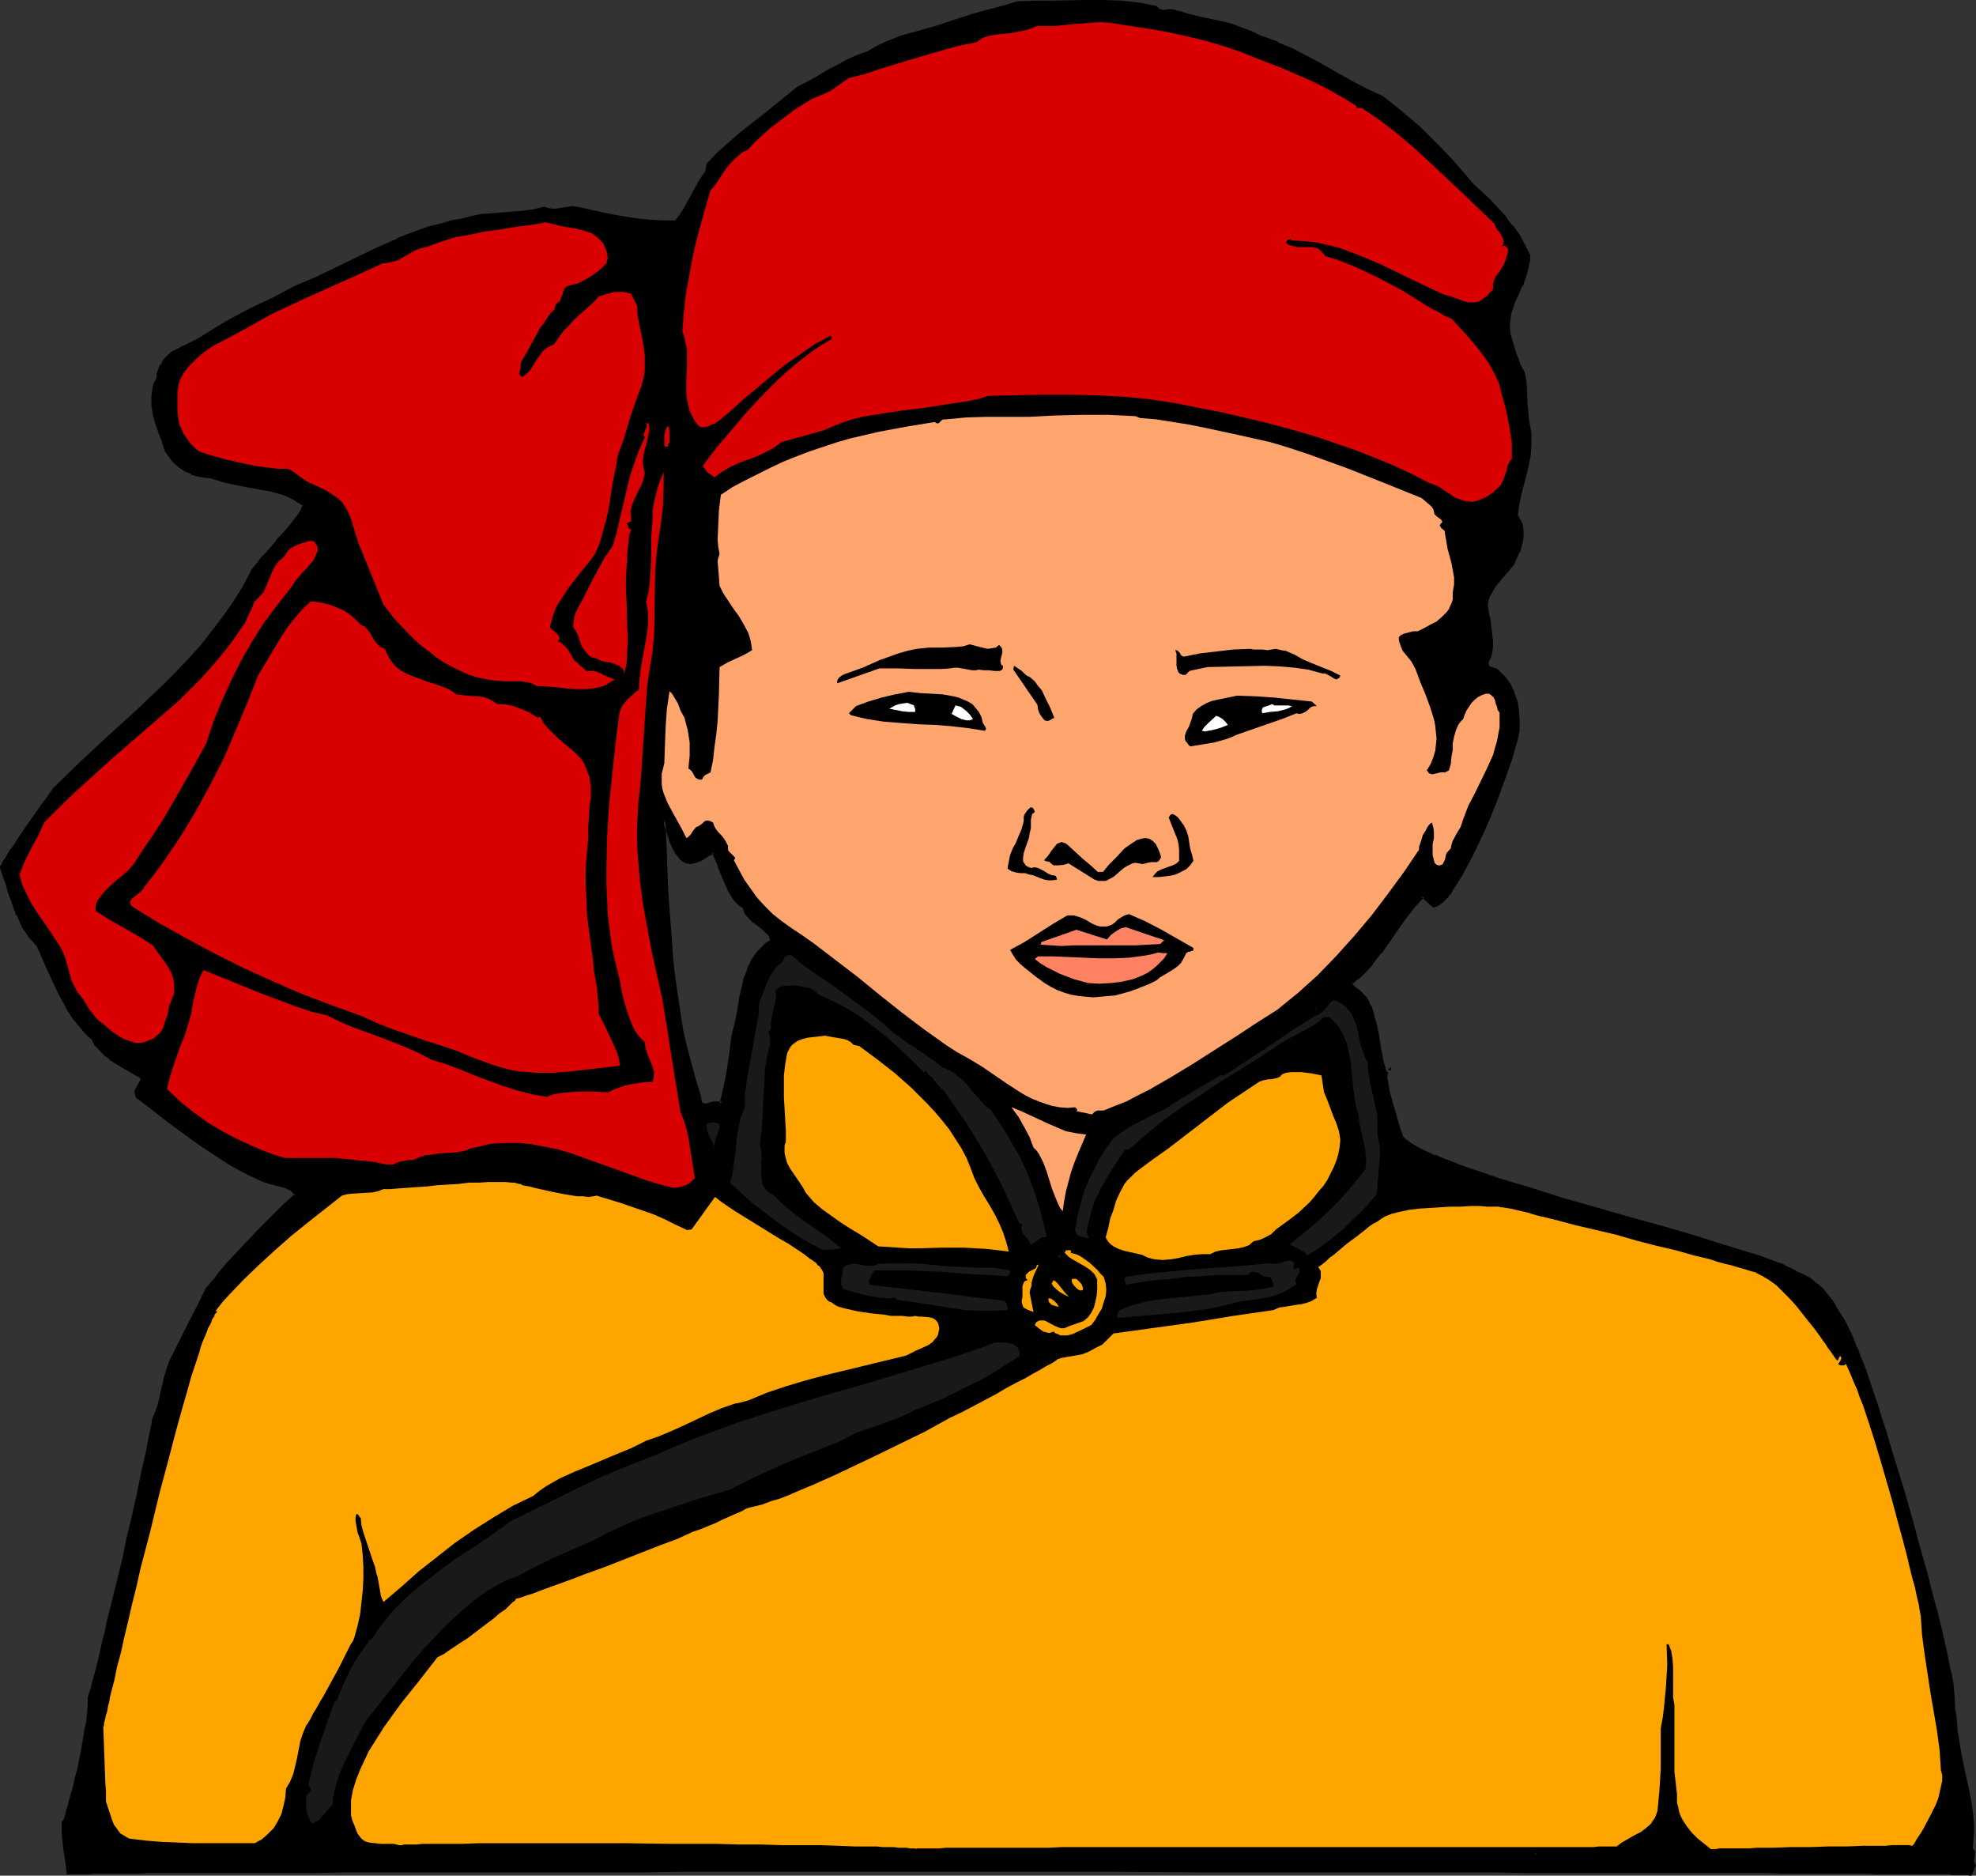 <?xml version="1.0" encoding="UTF-8" standalone="no"?>
<svg
   version="1.0"
   width="129.98mm"
   height="123.358mm"
   id="svg51"
   sodipodi:docname="Man 12.wmf"
   xmlns:inkscape="http://www.inkscape.org/namespaces/inkscape"
   xmlns:sodipodi="http://sodipodi.sourceforge.net/DTD/sodipodi-0.dtd"
   xmlns="http://www.w3.org/2000/svg"
   xmlns:svg="http://www.w3.org/2000/svg">
  <rect width="100%" height="100%" fill="#333333" stroke="none"/>
  <sodipodi:namedview
     id="namedview51"
     pagecolor="#ffffff"
     bordercolor="#000000"
     borderopacity="0.25"
     inkscape:showpageshadow="2"
     inkscape:pageopacity="0.0"
     inkscape:pagecheckerboard="0"
     inkscape:deskcolor="#d1d1d1"
     inkscape:document-units="mm" />
  <defs
     id="defs1">
    <pattern
       id="WMFhbasepattern"
       patternUnits="userSpaceOnUse"
       width="6"
       height="6"
       x="0"
       y="0" />
  </defs>
  <path
     style="fill:#000000;fill-opacity:1;fill-rule:evenodd;stroke:none"
     d="m 182.285,257.762 -0.485,4.202 -0.646,4.202 -0.808,4.202 -0.485,1.939 -0.485,2.101 -0.323,-0.162 -0.485,-0.162 -0.808,0.162 -0.97,0.162 -0.808,0.323 h -0.808 -0.485 l -0.323,-0.162 -0.162,-0.323 -0.162,-0.323 -0.162,-0.485 v -0.646 l -1.293,-4.04 -1.131,-4.202 -0.97,-4.202 -0.97,-4.202 -0.808,-4.363 -0.646,-4.202 -0.646,-4.363 -0.485,-4.363 -0.646,-8.727 -0.485,-8.727 -0.485,-8.888 -0.323,-8.565 0.646,1.131 0.485,1.454 0.485,1.454 0.485,1.454 0.485,1.454 0.808,1.293 0.97,1.131 0.646,0.323 0.646,0.485 0.97,0.162 0.97,-0.162 0.808,-0.162 0.808,-0.485 1.454,-0.97 1.616,-0.808 0.808,1.778 0.808,1.778 0.808,1.939 0.646,1.939 0.808,1.778 1.131,1.778 0.485,0.808 0.808,0.808 0.646,0.646 0.97,0.646 0.162,0.646 0.323,0.646 0.808,1.131 0.97,0.97 2.262,1.616 0.97,0.97 0.485,0.485 0.323,0.485 0.323,0.646 0.162,0.646 -1.616,1.131 -1.131,1.131 -1.131,1.293 -0.808,1.293 -0.808,1.454 -0.646,1.454 -0.485,1.616 -0.485,1.616 -0.646,3.232 -0.485,3.232 -0.646,3.394 z m 307.686,201.846 0.162,-2.101 0.162,-1.939 v -1.939 l -0.162,-1.939 -0.485,-3.879 -0.808,-3.717 -0.808,-3.879 -0.808,-3.717 -0.646,-3.879 -0.323,-1.939 -0.162,-2.101 -0.162,-1.778 -0.162,-1.778 -0.162,-3.555 -0.485,-3.394 -0.323,-1.616 -0.485,-1.778 -0.162,-1.131 -0.323,-1.454 -0.323,-1.778 -0.485,-1.939 -0.485,-2.262 -0.646,-2.586 -0.646,-2.747 -0.808,-2.909 -0.646,-3.071 -0.97,-3.232 -0.97,-3.394 -0.808,-3.394 -2.101,-7.272 -2.101,-7.272 -2.101,-7.272 -2.262,-7.111 -0.97,-3.394 -1.131,-3.232 -1.131,-3.232 -0.97,-2.909 -0.97,-2.909 -1.131,-2.586 -0.808,-2.424 -0.97,-2.262 -0.808,-1.778 -0.646,-1.616 -0.808,-1.293 -0.646,-0.97 -0.97,-1.778 -1.131,-1.616 -1.131,-1.616 -1.293,-1.616 -1.454,-1.293 -1.616,-1.293 -1.778,-0.97 -1.778,-0.808 -0.485,-0.323 -0.485,-0.323 -0.808,-0.323 -0.646,-0.323 -0.97,-0.323 -0.97,-0.485 -2.101,-0.646 -2.424,-0.97 -2.747,-0.808 -3.07,-0.97 -3.394,-1.131 -3.394,-0.97 -3.717,-1.131 -3.878,-1.131 -3.878,-1.131 -8.242,-2.424 -8.403,-2.424 -8.403,-2.424 -8.242,-2.424 -3.878,-1.293 -3.717,-1.131 -3.717,-1.131 -3.394,-1.131 -3.07,-1.131 -3.07,-1.293 -2.586,-0.97 -2.424,-1.131 -1.939,-0.97 -0.97,-0.485 -0.646,-0.485 -0.808,-0.485 -0.485,-0.323 -0.485,-0.485 -0.485,-0.485 -0.162,-0.808 -0.323,-0.97 -0.808,-2.262 -1.454,-4.848 -0.646,-2.424 -0.162,-1.131 -0.162,-0.97 -0.162,-0.808 v -0.808 -0.485 l 0.162,-0.323 -0.323,-0.485 -0.323,-0.646 -0.323,-0.97 -0.162,-1.131 -0.323,-1.293 -0.162,-1.454 -0.646,-3.071 -0.646,-3.232 -0.323,-1.616 -0.485,-1.454 -0.485,-1.293 -0.485,-1.293 -0.646,-0.808 -0.808,-0.808 -0.646,-0.646 -0.808,-0.646 -0.808,-0.646 -0.323,-0.485 -0.162,-0.485 1.454,-1.131 1.293,-1.131 2.424,-2.586 2.101,-2.747 2.101,-2.909 1.939,-2.909 2.101,-2.909 2.101,-2.747 2.424,-2.586 2.747,2.424 0.646,-0.162 0.646,-0.323 0.808,-0.808 0.97,-0.97 0.485,-0.646 0.485,-0.485 2.586,-4.363 2.586,-4.525 2.262,-4.687 2.101,-4.687 1.778,-4.848 1.778,-4.848 1.778,-5.01 1.616,-4.848 0.323,-2.424 v -2.262 -2.424 l -0.485,-2.262 -0.808,-2.262 -0.97,-2.101 -0.646,-0.97 -0.646,-0.808 -0.808,-0.808 -0.808,-0.808 -0.97,-0.323 -0.97,-0.323 -0.162,-0.323 -0.323,-0.323 v -0.485 -0.485 l 0.485,-1.131 0.323,-1.293 0.162,-1.454 v -1.293 l -0.323,-2.747 -0.162,-2.586 -0.485,-1.293 -0.162,-1.293 -0.162,-1.131 0.323,-0.97 0.323,-1.131 0.323,-0.97 0.646,-0.97 0.646,-0.808 1.454,-1.778 1.454,-1.778 1.293,-1.778 0.646,-0.97 0.485,-0.97 0.485,-1.131 0.485,-1.293 0.162,-1.293 0.162,-1.293 v -1.293 l -0.162,-1.293 -0.485,-1.131 -0.646,-1.293 0.323,-2.424 0.323,-2.586 1.293,-5.01 0.646,-2.586 0.485,-2.424 0.323,-2.747 -0.162,-2.586 -0.323,-1.778 -0.162,-1.939 -0.323,-3.879 -0.323,-3.879 -0.162,-1.778 -0.323,-1.778 -0.646,-1.131 -0.485,-1.131 -0.808,-2.424 -1.616,-5.01 -0.162,-1.293 v -1.293 l 0.162,-1.293 0.162,-1.293 0.808,-2.424 0.97,-2.262 1.131,-2.424 0.808,-2.262 0.485,-1.131 0.323,-1.293 0.162,-1.293 v -1.293 l -1.131,-2.424 -1.454,-2.424 -1.454,-2.262 -1.778,-2.262 -1.939,-2.101 -1.939,-2.101 -2.101,-1.939 -2.101,-1.939 -5.01,-5.818 -2.747,-2.909 -2.747,-2.747 -2.747,-2.747 -3.07,-2.747 -2.909,-2.424 -3.07,-2.262 -3.878,-1.939 -3.717,-1.939 -3.717,-2.101 -3.717,-1.939 -3.555,-2.101 -3.717,-1.939 -3.878,-1.616 -3.878,-1.454 -2.586,-1.131 -2.586,-1.131 -2.586,-0.808 -2.747,-0.646 -5.333,-1.293 -2.586,-0.646 -2.586,-0.646 -0.646,-0.323 h -0.808 -0.646 -0.808 -0.808 -0.646 l -0.485,-0.323 -0.485,-0.646 -4.202,-0.646 -4.202,-0.485 -4.525,-0.162 -4.363,-0.162 -8.726,0.323 h -2.101 -2.101 -4.202 l -3.555,1.293 -3.717,0.808 -3.555,1.131 -3.555,1.131 -2.909,0.97 -2.909,0.97 -2.909,0.808 -2.909,0.808 -2.909,0.808 -2.909,1.131 -2.747,1.131 -2.586,1.616 -2.262,0.646 -2.262,1.131 -2.101,0.97 -2.101,1.131 -4.202,2.586 -2.101,1.131 -2.101,0.97 -5.818,4.687 -2.909,2.262 -2.909,2.262 -2.747,2.262 -2.747,2.424 -2.747,2.424 -2.747,2.747 -0.162,1.778 -1.131,1.454 -0.808,1.616 -1.778,3.232 -1.778,3.232 -1.131,1.616 -1.131,1.454 h -3.232 l -3.232,-0.323 -3.07,-0.323 -3.07,-0.323 -3.07,-0.485 -3.07,-0.646 -5.979,-1.293 -0.97,-0.162 -1.131,0.162 -2.101,0.323 -0.97,0.162 h -0.97 l -0.97,-0.162 -0.97,-0.323 -2.586,0.646 -2.424,0.323 -5.171,0.323 -2.747,0.162 -2.424,0.323 -2.424,0.323 -2.424,0.808 -2.909,0.485 -2.747,0.646 -2.586,0.808 -2.747,0.97 -5.171,1.939 -5.01,2.262 -5.171,2.424 -5.01,2.586 -4.848,2.262 -5.171,2.262 -5.494,2.747 -5.494,2.747 -5.494,2.747 -2.586,1.616 -2.747,1.778 -1.939,1.131 -2.101,1.131 -2.262,1.131 -2.101,0.97 -0.808,0.646 -0.808,0.646 -0.808,0.808 -0.485,0.808 -0.485,0.808 -0.485,0.97 -0.162,0.97 -0.162,0.97 -0.485,0.97 -0.323,1.293 -0.323,0.97 v 1.131 2.262 l 0.323,2.262 0.646,2.262 0.808,2.262 0.646,2.101 0.646,2.101 0.97,1.616 1.131,1.293 1.293,1.131 1.454,0.97 1.616,0.808 1.616,0.485 1.778,0.323 1.616,0.162 1.616,0.485 1.454,0.485 2.909,0.808 5.818,0.97 2.909,0.485 2.909,0.808 1.293,0.485 1.454,0.646 1.293,0.808 1.293,0.97 v 0.485 l -0.323,0.808 -0.485,0.808 -0.646,0.97 -0.808,0.97 -0.808,1.131 -2.101,2.424 -1.131,1.131 -0.97,1.293 -2.101,2.424 -1.131,1.131 -0.808,0.97 -0.808,0.97 -0.485,0.808 -2.262,4.04 -2.424,3.879 -2.586,3.717 -2.747,3.717 -2.747,3.555 -3.07,3.394 -3.232,3.394 -3.232,3.232 -6.626,6.303 -6.949,6.303 -6.787,6.303 -6.626,6.464 h -0.162 v 0.162 l -0.162,0.323 -0.323,0.323 -0.162,0.323 -0.485,0.485 -0.808,1.131 -0.97,1.454 -1.131,1.454 -2.262,3.555 -2.424,3.555 -1.131,1.616 -0.97,1.454 -0.97,1.454 -0.646,0.97 -0.323,0.485 -0.162,0.485 -0.162,0.323 -0.162,0.162 0.323,0.323 0.162,0.646 0.323,0.808 0.323,1.131 0.485,1.131 0.323,1.293 0.485,1.454 0.646,1.616 1.131,3.232 1.454,2.909 0.808,1.454 0.808,1.131 0.97,0.97 0.808,0.97 2.747,6.141 1.454,3.071 1.454,3.071 1.616,3.071 1.778,2.747 2.262,2.747 1.131,1.293 1.293,1.131 0.97,1.616 1.131,1.293 1.293,1.293 1.454,1.131 3.07,1.939 3.07,1.778 0.646,0.162 0.323,0.323 0.162,0.323 v 0.323 0.646 l -0.97,1.616 -0.323,0.808 v 0.323 l 0.162,0.485 0.162,0.323 0.323,0.485 3.717,2.747 3.717,2.909 7.595,5.495 4.04,2.747 4.04,2.586 4.04,2.262 4.202,1.939 0.97,0.323 2.262,0.485 1.131,0.162 0.97,0.323 0.97,0.485 0.808,0.646 0.646,0.97 -3.07,2.747 -2.909,2.909 -2.747,2.747 -2.747,2.909 -5.494,5.818 -2.586,3.071 -2.586,3.232 -2.101,4.04 -1.939,4.04 -2.101,4.04 -1.939,4.04 -0.97,1.939 -0.808,1.939 -0.485,2.101 -0.485,2.101 -0.97,4.202 -0.646,2.101 -0.808,1.778 -0.323,1.293 -0.162,1.293 -0.323,1.616 -0.323,1.778 -0.323,1.778 -0.485,2.101 -0.485,2.101 -0.485,2.262 -0.485,2.424 -0.485,2.424 -1.293,5.01 -1.131,5.333 -1.293,5.495 -1.293,5.333 -1.131,5.333 -1.293,5.01 -0.646,2.424 -0.485,2.424 -0.485,2.262 -0.485,2.101 -0.646,1.939 -0.323,1.778 -0.485,1.778 -0.485,1.454 -0.323,1.293 -0.323,1.293 v 1.616 l -0.162,1.778 -0.323,2.101 -0.323,2.424 -0.808,4.848 -0.97,4.848 -0.646,2.424 -0.485,2.262 -0.646,2.101 -0.485,1.939 -0.485,1.616 -0.323,1.293 -0.323,0.485 -0.162,0.485 -0.162,0.323 -0.162,0.323 v 1.454 1.454 l 0.323,3.232 0.485,3.071 0.323,3.394 h 0.162 l 0.485,-0.162 h 1.293 0.808 2.262 l 1.293,-0.162 h 5.01 1.939 4.202 2.262 7.757 l 2.747,-0.162 h 12.443 3.394 14.544 7.757 16.806 l 8.726,-0.162 h 48.157 10.181 108.272 21.816 31.835 l 10.504,0.162 h 29.896 9.534 18.422 8.565 8.403 l 8.08,0.162 h 15.029 3.394 9.858 3.07 8.565 l 2.586,0.162 h 4.848 2.101 5.818 l 1.778,0.162 h 2.909 1.131 2.101 0.646 1.131 l 0.162,0.162 h 0.162 l 0.97,-2.101 -0.323,-0.485 v -0.485 -1.131 l 0.162,-1.131 -0.162,-0.323 z"
     id="path1" />
  <path
     style="fill:#000000;fill-opacity:1;fill-rule:evenodd;stroke:none"
     d="m 181.8,257.6 v 0.162 l -0.485,4.04 -0.646,4.363 -0.808,4.04 -0.485,2.101 v 0 l -0.485,1.939 0.646,-0.323 -0.485,-0.162 h -0.485 -0.97 l -0.808,0.162 h -0.162 l -0.808,0.323 v 0 h -0.808 0.162 -0.323 0.162 l -0.323,-0.162 0.162,0.162 -0.162,-0.162 -0.323,-0.323 h 0.162 l -0.162,-0.485 v 0.162 -0.646 l -1.293,-4.202 -1.131,-4.202 -1.131,-4.202 -0.97,-4.202 v 0 l -0.646,-4.202 -0.646,-4.363 -0.646,-4.363 -0.485,-4.202 -0.646,-8.888 v 0.162 l -0.646,-8.727 -0.323,-8.888 -0.323,-8.565 -0.808,0.162 0.646,1.293 -0.162,-0.162 0.485,1.454 0.485,1.454 0.485,1.454 v 0 l 0.646,1.454 v 0 l 0.808,1.293 0.97,1.293 0.646,0.485 0.808,0.485 1.131,0.162 0.97,-0.162 v 0 l 0.97,-0.323 v 0 l 0.808,-0.323 v 0 l 1.616,-0.97 h -0.162 l 1.616,-0.808 -0.485,-0.323 0.808,1.778 0.808,1.939 -0.162,-0.162 0.808,1.939 v 0 l 0.808,1.939 0.808,1.778 v 0.162 l 0.97,1.616 0.646,0.97 v 0 l 0.808,0.808 0.646,0.646 h 0.162 l 0.808,0.646 -0.162,-0.162 0.162,0.646 0.323,0.808 0.97,1.131 v 0 l 0.97,0.97 h 0.162 l 2.262,1.778 -0.162,-0.162 0.97,0.97 0.485,0.485 v -0.162 l 0.323,0.485 0.162,0.646 v 0 l 0.162,0.485 0.162,-0.323 -1.454,0.97 -0.162,0.162 -1.131,1.131 -1.131,1.293 v 0 l -0.97,1.454 v 0 l -0.646,1.454 h -0.162 l -0.485,1.616 -0.646,1.454 -0.323,1.616 v 0 l -0.808,3.394 -0.485,3.232 -0.646,3.232 v 0 l -0.808,3.071 0.97,0.323 0.808,-3.232 v 0 l 0.646,-3.232 0.485,-3.394 0.646,-3.232 v 0.162 l 0.485,-1.616 0.485,-1.616 0.646,-1.454 h -0.162 l 0.808,-1.454 v 0.162 l 0.97,-1.454 -0.162,0.162 1.131,-1.293 1.131,-1.131 v 0 l 1.616,-1.293 -0.162,-0.97 -0.162,-0.646 -0.323,-0.646 -0.646,-0.485 -0.97,-0.97 v 0 l -2.262,-1.616 v 0 l -0.97,-0.97 v 0 l -0.808,-0.97 v 0 l -0.323,-0.646 0.162,0.162 -0.323,-0.97 -0.97,-0.646 v 0 l -0.646,-0.646 -0.808,-0.808 h 0.162 l -0.646,-0.808 -0.97,-1.616 v 0 l -0.808,-1.778 -0.808,-1.939 v 0 l -0.646,-1.778 v -0.162 l -0.808,-1.778 -1.131,-2.101 -1.939,0.97 h -0.162 l -1.454,0.97 v 0 l -0.646,0.323 v 0 l -0.808,0.162 v 0 l -0.808,0.162 v 0 l -0.808,-0.162 0.162,0.162 -0.808,-0.485 -0.485,-0.485 v 0.162 l -0.97,-1.131 v 0 l -0.646,-1.293 v 0 l -0.646,-1.293 v 0 l -0.323,-1.454 -0.646,-1.454 -0.323,-1.293 -0.162,-0.162 -1.454,-3.071 0.323,10.666 0.485,8.888 0.485,8.727 v 0 l 0.646,8.727 0.646,4.363 0.485,4.363 0.646,4.363 0.808,4.202 v 0.162 l 0.97,4.202 0.97,4.202 1.131,4.202 1.454,4.04 v -0.162 0.646 l 0.162,0.646 0.162,0.485 0.323,0.323 0.485,0.162 0.485,0.162 0.808,-0.162 0.97,-0.162 v 0 l 0.808,-0.162 0.97,-0.162 h -0.162 l 0.323,0.162 -0.162,-0.162 0.808,0.323 0.808,-2.424 v 0 l 0.485,-2.101 0.646,-4.202 0.646,-4.202 0.646,-4.202 v 0.162 z"
     id="path2" />
  <path
     style="fill:#000000;fill-opacity:1;fill-rule:evenodd;stroke:none"
     d="m 490.294,459.285 0.162,0.323 0.162,-1.939 v -0.162 l 0.162,-1.939 v -1.939 l -0.162,-1.939 v -0.162 l -0.485,-3.717 -0.808,-3.879 v 0 l -0.808,-3.717 v 0 l -0.808,-3.879 -0.646,-3.879 -0.323,-1.939 v 0.162 l -0.162,-2.101 v 0 l -0.162,-1.939 -0.323,-1.778 v 0.162 l -0.162,-3.555 v 0 l -0.323,-3.394 -0.323,-1.778 v 0 l -0.485,-1.778 v 0 l -0.162,-0.97 -0.323,-1.616 v 0 l -0.323,-1.778 v 0.162 l -0.485,-2.101 v 0 l -0.485,-2.262 -0.646,-2.586 -0.646,-2.747 -0.808,-2.909 -0.808,-3.071 -0.808,-3.232 -0.97,-3.394 -0.97,-3.394 -1.939,-7.272 -2.101,-7.272 -2.262,-7.272 -2.101,-7.111 -1.131,-3.394 -0.97,-3.232 -1.131,-3.232 -0.97,-2.909 -0.97,-2.909 v 0 l -1.131,-2.747 v 0.162 l -0.808,-2.424 h -0.162 l -0.808,-2.262 -0.808,-1.778 -0.808,-1.616 -0.646,-1.293 v 0 l -0.646,-0.97 v 0 l -1.131,-1.778 v 0 l -0.97,-1.778 -1.293,-1.616 v 0 l -1.293,-1.616 v 0 l -1.454,-1.293 h -0.162 l -1.454,-1.293 v 0 l -1.778,-0.97 v 0 l -1.939,-0.808 h 0.162 l -0.485,-0.323 h -0.162 l -0.485,-0.323 -0.808,-0.323 -0.646,-0.323 -0.808,-0.485 -0.97,-0.323 h -0.162 l -2.101,-0.808 -2.586,-0.97 -2.747,-0.808 -6.302,-1.939 -3.555,-1.131 -3.555,-1.131 -3.878,-1.131 -3.878,-1.131 -8.242,-2.262 -8.403,-2.424 -8.565,-2.424 -8.08,-2.586 -3.878,-1.131 -3.717,-1.131 -3.717,-1.293 -3.394,-1.131 -3.232,-1.131 h 0.162 l -2.909,-1.131 h -0.162 l -2.586,-1.131 v 0.162 l -2.424,-1.131 -1.939,-0.97 -0.808,-0.485 v 0 l -0.808,-0.485 -0.646,-0.485 -0.646,-0.485 -0.485,-0.323 h 0.162 l -0.485,-0.485 0.162,0.323 -0.323,-0.97 -0.323,-0.808 -0.646,-2.262 -1.454,-5.01 -0.646,-2.424 v 0.162 l -0.162,-1.131 -0.162,-0.97 -0.162,-0.97 -0.162,-0.646 v 0.162 l 0.162,-0.646 -0.162,0.162 0.323,-0.646 -0.485,-0.485 v 0 l -0.323,-0.646 h 0.162 l -0.323,-0.97 -0.323,-1.131 v 0.162 l -0.162,-1.293 -0.323,-1.454 -0.485,-3.232 v 0 l -0.646,-3.232 -0.485,-1.454 -0.323,-1.454 -0.485,-1.454 h -0.162 l -0.485,-1.293 v 0 l -0.646,-0.97 -1.454,-1.454 -0.162,-0.162 -0.808,-0.646 0.162,0.162 -0.808,-0.646 v 0 l -0.162,-0.323 v 0 l -0.162,-0.485 -0.162,0.485 1.293,-1.131 h 0.162 l 1.293,-1.131 2.424,-2.586 v -0.162 l 2.101,-2.747 h 0.162 l 1.939,-2.747 2.101,-3.071 1.939,-2.747 2.262,-2.909 -0.162,0.162 2.424,-2.586 h -0.646 l 2.909,2.586 0.97,-0.323 0.646,-0.323 0.97,-0.808 0.97,-0.97 0.162,-0.162 0.323,-0.485 v 0 l 0.485,-0.485 v -0.162 l 2.747,-4.363 v 0 l 2.424,-4.525 2.262,-4.687 2.101,-4.687 1.939,-4.848 v 0 l 1.778,-4.848 1.778,-5.01 1.454,-5.01 v 0 l 0.485,-2.262 v -0.162 -2.262 l -0.162,-2.424 v 0 l -0.323,-2.424 v 0 l -0.808,-2.101 v -0.162 l -0.97,-2.101 v 0 l -0.646,-0.97 -0.808,-0.97 v 0 l -0.808,-0.808 -0.97,-0.97 -0.97,-0.323 -0.97,-0.323 0.162,0.162 -0.323,-0.323 0.162,0.162 -0.323,-0.323 0.162,0.162 -0.162,-0.485 v 0.162 l 0.162,-0.646 -0.162,0.162 0.646,-1.293 0.323,-1.131 v -0.162 l 0.162,-1.293 v -1.454 l -0.323,-2.747 -0.323,-2.747 -0.323,-1.131 v 0 l -0.162,-1.293 v 0 l -0.162,-1.131 v 0.162 l 0.162,-1.131 v 0 l 0.323,-0.97 v 0 l 0.485,-0.808 v 0 l 0.485,-0.97 0.646,-0.97 1.454,-1.778 -0.162,0.162 1.616,-1.778 v 0 l 1.454,-1.778 0.485,-0.97 v -0.162 l 0.485,-0.97 0.485,-1.131 h 0.162 l 0.323,-1.293 v -0.162 l 0.323,-1.131 -0.97,-0.162 -0.162,1.293 v -0.162 l -0.485,1.293 v 0 l -0.485,1.131 -0.485,0.97 v -0.162 l -0.485,0.97 -1.454,1.939 0.162,-0.162 -1.454,1.778 h -0.162 l -1.454,1.778 -0.646,0.97 -0.485,0.97 v 0 l -0.485,0.97 v 0 l -0.323,1.131 v 0 l -0.162,1.131 v 1.131 0.162 l 0.162,1.293 0.485,1.293 v 0 l 0.323,2.586 0.162,2.747 v -0.162 1.293 0 1.293 0 l -0.323,1.293 v -0.162 l -0.646,1.293 v 0.646 0.646 l 0.485,0.485 0.323,0.323 0.97,0.485 0.97,0.162 h -0.162 l 0.808,0.808 0.808,0.808 -0.162,-0.162 0.808,0.97 0.646,0.97 v 0 l 0.97,2.101 v -0.162 l 0.646,2.262 v -0.162 l 0.485,2.424 v -0.162 l 0.162,2.424 -0.162,2.262 v 0 l -0.323,2.262 v 0 l -1.616,4.848 -1.616,5.01 -1.778,4.848 v 0 l -1.939,4.848 -2.101,4.687 -2.262,4.687 -2.424,4.363 v 0 l -2.747,4.363 h 0.162 l -0.485,0.485 h -0.162 l -0.323,0.646 v 0 l -0.97,0.97 -0.808,0.808 v 0 l -0.485,0.323 v -0.162 l -0.646,0.323 h 0.485 l -3.07,-2.747 -2.747,2.909 v 0 l -2.101,2.747 -2.101,2.909 -1.939,3.071 -2.101,2.747 v 0 l -2.101,2.747 v 0 l -2.424,2.586 -1.293,1.131 v 0 l -1.616,1.454 0.323,0.646 0.323,0.485 0.808,0.808 v 0 l 0.808,0.646 v 0 l 1.454,1.454 -0.162,-0.162 0.646,0.97 v 0 l 0.646,1.131 h -0.162 l 0.485,1.293 0.485,1.454 0.323,1.616 0.808,3.071 v 0 l 0.485,3.071 0.162,1.616 0.323,1.131 v 0.162 l 0.323,1.131 0.162,0.97 v 0 l 0.323,0.808 0.485,0.323 -0.162,-0.323 -0.162,0.323 v 0.646 0.808 l 0.162,0.808 0.162,1.131 0.162,0.97 v 0.162 l 0.646,2.262 1.454,5.01 0.808,2.262 0.323,0.97 0.323,0.97 0.485,0.485 0.485,0.485 0.646,0.485 0.646,0.485 0.808,0.485 v 0 l 0.97,0.485 1.939,0.97 2.424,0.97 v 0.162 l 2.747,0.97 h -0.162 l 2.909,1.131 h 0.162 l 3.232,1.131 3.394,1.293 3.555,1.131 3.717,1.131 4.04,1.293 8.08,2.424 8.403,2.424 8.403,2.424 8.242,2.424 4.04,1.131 3.717,1.131 3.717,0.97 3.555,1.131 6.302,1.939 2.747,0.97 2.424,0.808 2.262,0.808 h -0.162 l 0.97,0.323 0.808,0.485 0.808,0.323 0.646,0.323 0.646,0.323 v 0 l 0.485,0.323 1.778,0.646 v 0 l 1.778,1.131 v -0.162 l 1.454,1.293 v 0 l 1.454,1.293 v 0 l 1.293,1.454 h -0.162 l 1.293,1.616 1.131,1.778 v -0.162 l 0.97,1.778 v 0.162 l 0.646,0.97 v -0.162 l 0.646,1.293 0.808,1.616 0.808,1.939 0.97,2.101 h -0.162 l 0.97,2.262 v 0.162 l 0.97,2.586 v 0 l 0.97,2.747 0.97,3.071 1.131,3.071 1.131,3.394 1.131,3.394 2.101,7.111 2.101,7.272 2.101,7.272 2.101,7.111 0.97,3.555 0.808,3.394 0.97,3.232 0.646,3.071 0.808,2.909 0.808,2.747 0.485,2.424 0.485,2.262 v 0 l 0.485,2.101 v 0 l 0.323,1.778 v -0.162 l 0.323,1.454 0.162,1.131 v 0 l 0.485,1.939 v -0.162 l 0.323,1.778 0.485,3.394 v -0.162 l 0.162,3.555 v 0 l 0.162,1.778 0.323,1.939 v -0.162 l 0.162,2.101 v 0 l 0.162,1.939 0.646,3.879 0.808,3.879 v 0 l 0.808,3.879 v -0.162 l 0.808,3.717 0.485,3.879 v 0 l 0.162,1.939 v 1.939 1.939 0 l -0.323,2.262 z"
     id="path3" />
  <path
     style="fill:#000000;fill-opacity:1;fill-rule:evenodd;stroke:none"
     d="m 378.628,134.618 0.162,-1.454 v -1.293 0 l -0.162,-1.454 -0.646,-1.293 -0.646,-1.131 v 0.323 l 0.323,-2.586 0.485,-2.424 v 0 l 1.293,-5.01 0.646,-2.586 v 0 l 0.485,-2.586 0.162,-2.586 v -0.162 -2.586 -0.162 l -0.323,-1.778 -0.323,-1.939 -0.323,-3.717 v 0 l -0.162,-3.879 v 0 l -0.162,-1.939 -0.323,-1.778 -0.646,-1.131 -0.646,-1.293 0.162,0.162 -0.97,-2.424 -1.454,-4.848 v 0 l -0.162,-1.454 v 0.162 -1.293 0 l 0.162,-1.293 0.162,-1.293 v 0.162 l 0.808,-2.424 -0.162,0.162 1.131,-2.424 0.97,-2.262 h 0.162 l 0.808,-2.424 v 0 l 0.323,-1.131 0.323,-1.293 v -0.162 l 0.323,-1.293 v 0 -1.454 l -1.293,-2.586 v 0 l -1.293,-2.424 -1.616,-2.262 h -0.162 l -1.616,-2.101 v -0.162 l -1.939,-2.101 -1.939,-2.101 -2.101,-1.939 -2.101,-1.939 -5.01,-5.818 -2.747,-2.909 -2.747,-2.747 -2.747,-2.747 -3.07,-2.586 v 0 l -3.07,-2.586 v 0 l -3.07,-2.424 -3.878,-1.778 -3.717,-1.939 -3.717,-2.101 -3.717,-2.101 -3.555,-1.939 -3.717,-1.939 -3.878,-1.616 v -0.162 l -4.04,-1.454 0.162,0.162 -2.586,-1.293 -2.586,-0.97 v 0 l -2.586,-0.97 -2.747,-0.646 -5.333,-1.131 -2.586,-0.646 -2.586,-0.808 v 0.162 l -0.646,-0.323 -0.808,-0.162 h -0.97 l -0.646,0.162 v 0 h -0.808 0.162 l -0.646,-0.162 v 0 l -0.485,-0.323 0.162,0.162 -0.646,-0.646 -4.202,-0.808 -4.363,-0.485 v 0 L 274.396,0 h -4.363 l -8.726,0.162 h -2.101 -2.101 l -4.202,0.162 -3.717,1.131 -3.717,0.97 -3.555,0.97 -3.555,1.131 -2.909,0.97 -2.909,0.97 -2.909,0.808 -2.909,0.808 -2.909,0.808 -2.747,1.131 h -0.162 l -2.747,1.293 -2.586,1.454 v 0 l -2.262,0.808 v 0 l -2.262,0.97 -2.101,1.131 -2.101,1.131 h -0.162 l -4.04,2.424 v 0 l -2.101,1.131 -2.262,1.131 -8.565,6.949 v 0 l -2.909,2.262 v 0 l -2.909,2.262 v 0 l -2.747,2.424 -2.747,2.424 -2.747,2.909 -0.323,1.939 0.162,-0.323 -1.131,1.616 -0.97,1.454 v 0.162 l -1.778,3.232 -1.778,3.232 v 0 l -0.97,1.454 -1.131,1.454 0.323,-0.162 h -3.232 l -3.232,-0.162 v 0 l -3.07,-0.323 -3.07,-0.485 -3.07,-0.485 -3.07,-0.646 h 0.162 l -5.979,-1.293 h -0.162 l -0.97,-0.162 -1.131,0.162 -2.101,0.323 -0.97,0.162 v 0 h -0.97 0.162 l -1.131,-0.162 h 0.162 l -1.131,-0.323 -2.747,0.646 h 0.162 l -2.586,0.323 -7.757,0.646 -2.424,0.162 -2.586,0.485 v 0 l -2.424,0.646 v 0 l -2.747,0.485 v 0 l -2.747,0.808 -2.747,0.646 -2.747,0.97 v 0 l -5.171,1.939 v 0.162 l -5.171,2.262 -5.01,2.424 -5.01,2.424 -5.01,2.424 -5.01,2.101 -5.494,2.909 -5.494,2.586 -5.494,2.909 -2.747,1.616 v 0 l -2.586,1.616 -2.101,1.293 v 0 l -2.101,1.131 -2.101,0.97 -2.101,1.131 h -0.162 l -0.808,0.485 v 0.162 l -0.808,0.646 -0.808,0.808 v 0 l -0.485,0.808 v 0.162 l -0.646,0.808 -0.323,0.97 v 0 l -0.323,0.97 v 1.131 -0.162 l -0.485,0.97 -0.162,0.162 -0.323,1.131 -0.162,1.131 -0.162,1.131 v 2.424 l 0.323,2.262 v 0 l 0.646,2.262 0.808,2.262 0.808,2.101 0.646,2.262 0.97,1.454 v 0 l 1.131,1.454 1.293,1.131 0.162,0.162 1.454,0.97 v 0 l 1.616,0.646 v 0.162 l 1.616,0.485 h 0.162 l 1.616,0.323 h 0.162 l 1.616,0.162 h -0.162 l 1.778,-0.323 h 0.162 l -1.616,-0.646 h -1.778 v 0 l -1.616,-0.323 v 0 l -1.616,-0.646 v 0.162 l -1.454,-0.808 v 0 L 44.925,115.387 v 0 l -1.293,-1.131 v 0.162 l -1.131,-1.454 h 0.162 l -0.97,-1.454 v 0.162 l -0.646,-2.262 -0.808,-2.101 -0.646,-2.262 -0.646,-2.262 v 0.162 l -0.323,-2.262 v 0 -2.262 -1.131 0.162 l 0.323,-1.131 0.323,-1.131 v 0.162 l 0.485,-1.131 0.162,-1.131 v 0.162 l 0.162,-0.97 v 0 l 0.323,-0.97 0.485,-0.808 v 0 l 0.646,-0.808 -0.162,0.162 0.808,-0.808 0.808,-0.808 -0.162,0.162 0.808,-0.646 v 0 l 2.101,-0.97 2.262,-1.131 2.101,-0.97 v 0 l 2.101,-1.293 2.586,-1.778 v 0 l 2.586,-1.454 5.494,-2.909 5.494,-2.747 5.494,-2.747 5.171,-2.101 5.01,-2.424 4.848,-2.586 5.171,-2.424 5.01,-2.101 v 0 l 5.171,-2.101 v 0 l 2.747,-0.808 2.586,-0.808 2.747,-0.646 v 0 l 2.747,-0.485 h 0.162 l 2.262,-0.808 v 0 l 2.424,-0.485 2.586,-0.162 7.757,-0.485 2.424,-0.485 h 0.162 l 2.424,-0.646 h -0.162 l 0.97,0.485 1.131,0.162 0.97,-0.162 h 0.162 0.97 l 2.101,-0.323 0.97,-0.162 v 0 h 0.97 -0.162 l 5.979,1.454 h 0.162 l 2.909,0.646 3.07,0.485 3.07,0.323 3.232,0.323 v 0 l 3.232,0.162 h 3.555 l 1.293,-1.616 0.97,-1.454 v 0 l 1.778,-3.394 1.778,-3.232 v 0.162 l 0.97,-1.616 1.131,-1.616 0.162,-1.939 -0.162,0.323 2.747,-2.747 2.747,-2.424 2.747,-2.424 h -0.162 l 2.909,-2.262 v 0 l 2.909,-2.262 v 0 l 8.565,-6.949 v 0.162 l 2.101,-1.131 2.101,-1.131 h 0.162 l 4.04,-2.424 v 0 l 2.101,-1.131 2.101,-1.131 2.262,-0.97 v 0 l 2.262,-0.808 2.747,-1.616 2.747,-1.131 h -0.162 l 2.909,-0.97 2.909,-0.97 2.909,-0.808 2.909,-0.646 2.909,-0.97 2.747,-0.97 3.717,-1.131 3.555,-1.131 3.717,-0.97 3.555,-1.131 h -0.162 4.202 l 2.101,-0.162 h 2.101 l 8.726,-0.162 4.363,0.162 4.525,0.162 h -0.162 l 4.363,0.485 4.04,0.646 -0.162,-0.162 0.485,0.646 0.646,0.323 0.808,0.162 h 0.808 v 0 h 0.808 v 0 h 0.646 v 0 h 0.808 -0.162 l 0.646,0.162 v 0.162 l 2.586,0.646 2.586,0.646 5.494,1.293 2.586,0.646 2.586,0.808 v 0 l 2.586,0.97 2.424,1.293 h 0.162 l 3.878,1.454 v -0.162 l 3.878,1.778 3.717,1.778 3.555,2.101 3.717,2.101 3.717,1.939 3.717,2.101 3.878,1.778 h -0.162 l 3.07,2.262 v 0 l 3.07,2.424 h -0.162 l 3.07,2.747 2.909,2.747 2.747,2.747 2.586,2.909 5.01,5.818 2.101,1.939 2.101,1.939 1.939,2.101 1.939,2.101 v 0 l 1.778,2.101 h -0.162 l 1.616,2.262 1.454,2.424 v 0 l 1.131,2.424 -0.162,-0.162 v 1.293 -0.162 l -0.162,1.293 v 0 l -0.323,1.293 -0.323,1.131 v 0 l -0.97,2.262 v 0 l -0.97,2.424 -0.97,2.262 -0.162,0.162 -0.646,2.262 v 0.162 l -0.323,1.293 v 1.131 0.162 1.293 0 1.454 l 1.616,4.848 0.808,2.424 v 0.162 l 0.646,1.131 0.646,1.131 v 0 l 0.162,1.616 0.162,1.939 v -0.162 l 0.323,3.879 v 0 l 0.323,3.879 0.162,1.939 0.323,1.778 v 0 l 0.162,2.586 v 0 l -0.323,2.586 -0.485,2.586 v 0 l -0.485,2.424 -1.293,5.01 v 0.162 l -0.485,2.424 -0.323,2.747 0.808,1.293 -0.162,-0.162 0.485,1.293 v -0.162 l 0.162,1.293 v 0 l 0.162,1.293 v -0.162 l -0.323,1.454 z"
     id="path4" />
  <path
     style="fill:#000000;fill-opacity:1;fill-rule:evenodd;stroke:none"
     d="m 52.52,118.942 1.454,0.485 h 0.162 l 1.454,0.485 2.909,0.646 v 0 l 5.979,1.131 2.909,0.485 h -0.162 l 2.909,0.808 1.293,0.485 v 0 l 1.293,0.646 v 0 l 1.293,0.808 1.293,0.808 -0.162,-0.323 v 0.485 -0.162 l -0.323,0.808 0.162,-0.162 -0.485,0.808 -0.646,0.97 v 0 l -0.808,0.97 -0.808,1.131 v 0 l -2.101,2.424 -1.131,1.131 -0.97,1.293 -2.101,2.424 -1.131,1.131 v 0 l -0.808,1.131 -0.808,0.97 v 0 l -0.646,0.808 v 0 l -2.101,4.04 v 0 l -2.424,3.879 -2.586,3.717 -2.747,3.555 v 0 l -2.747,3.555 v 0 l -3.07,3.394 -3.232,3.394 -3.232,3.232 -6.626,6.303 -6.949,6.303 -6.787,6.303 -6.626,6.464 -0.162,0.162 v 0.162 -0.162 l -0.323,0.323 h 0.162 l -0.323,0.323 v 0 l -0.323,0.485 0.162,-0.162 -0.485,0.485 v 0.162 l -0.808,1.131 -0.97,1.293 -1.131,1.616 -2.424,3.394 -2.424,3.555 -0.97,1.616 -1.131,1.454 -0.808,1.454 -0.808,1.131 v 0 l -0.162,0.485 -0.162,0.323 v 0 L 0,215.259 v 0.485 l 0.162,0.485 v 0 l 0.323,0.646 -0.162,-0.162 0.323,0.97 0.323,0.97 0.485,1.293 0.323,1.293 0.485,1.454 0.646,1.616 v 0.162 l 1.131,3.071 h 0.162 l 1.293,3.071 v 0 l 0.97,1.293 0.808,1.293 v 0 l 0.97,0.97 0.808,0.97 v -0.162 l 2.747,6.303 1.454,3.071 1.454,3.071 1.616,2.909 v 0.162 l 1.778,2.747 v 0 l 2.262,2.747 v 0 l 1.131,1.293 1.293,1.131 v 0 l 0.808,1.616 h 0.162 l 1.131,1.293 1.293,1.293 h 0.162 l 1.293,1.131 v 0 l 3.232,1.939 3.07,1.778 v 0 l 0.646,0.323 -0.162,-0.162 0.323,0.323 v 0 l 0.162,0.323 -0.162,-0.323 0.162,0.323 v 0 l -0.162,0.646 v -0.162 l -0.808,1.454 -0.162,0.162 -0.323,0.808 v 0.485 l 0.162,0.646 0.162,0.485 0.485,0.485 h 0.162 l 3.555,2.747 3.717,2.909 7.757,5.656 3.878,2.586 4.04,2.586 v 0 l 4.202,2.262 4.202,1.939 h 0.162 l 0.97,0.323 3.232,0.808 0.97,0.323 v 0 l 0.97,0.485 -0.162,-0.162 0.808,0.646 v 0 l 0.646,0.97 v -0.646 l -3.07,2.747 -2.909,2.909 -2.747,2.747 -2.747,2.909 -5.494,5.818 -2.586,3.071 v 0.162 l -2.747,3.232 -1.939,4.04 -2.101,4.04 -1.939,3.879 -2.101,4.202 -0.97,1.939 v 0 l -0.646,1.939 -0.646,2.101 v 0 l -0.485,2.262 v -0.162 l -0.97,4.363 -0.646,1.939 v -0.162 l -0.808,2.101 -0.162,1.293 -0.323,1.293 -0.323,1.616 -0.323,1.616 -0.323,1.939 v 0 l -0.485,1.939 v 0 l -0.485,2.262 v -0.162 l -0.485,2.262 v 0.162 l -0.485,2.262 -0.485,2.424 v 0 l -1.131,5.01 -1.293,5.333 -1.131,5.495 -1.293,5.333 -2.586,10.343 -0.485,2.424 -0.646,2.424 -0.485,2.262 -0.485,2.101 -0.485,1.939 -0.485,1.939 -0.485,1.616 -0.323,1.454 -0.485,1.454 -0.323,1.131 v 1.778 l -0.162,1.778 v 0 l -0.162,2.101 -0.485,2.262 -0.808,4.848 -0.97,5.01 v -0.162 l -0.646,2.424 -0.485,2.262 -0.646,2.101 -0.485,1.939 -0.485,1.616 -0.323,1.293 -0.162,0.646 v -0.162 l -0.162,0.485 v 0 l -0.162,0.323 v 0 l -0.323,0.323 v 1.616 1.454 l 0.323,3.232 0.485,3.232 0.485,3.555 h 0.646 0.323 v 0 h 1.293 0.97 -0.162 2.262 l 1.293,-0.162 h 5.01 1.939 4.202 l 2.262,-0.162 h 7.757 2.747 12.443 3.394 14.544 l 7.757,-0.162 h 16.806 v -0.808 H 85.325 77.568 63.024 l -3.394,0.162 H 47.187 44.44 36.683 34.421 30.219 l -1.939,0.162 h -5.01 -1.293 -2.262 v 0 l -0.97,0.162 h 0.162 -1.293 -0.162 -0.323 v 0 h -0.162 l 0.485,0.323 -0.323,-3.232 -0.485,-3.232 -0.323,-3.071 v 0 -1.454 -1.454 0.162 -0.323 0.162 l 0.323,-0.323 v -0.162 l 0.162,-0.323 v -0.162 l 0.162,-0.485 0.485,-1.293 0.485,-1.778 0.485,-1.778 0.646,-2.101 0.485,-2.262 0.485,-2.424 v 0 l 1.131,-5.01 0.808,-4.848 0.323,-2.262 0.323,-2.101 v -0.162 l 0.162,-1.778 v -1.616 0 l 0.323,-1.131 0.323,-1.293 0.485,-1.616 0.323,-1.616 0.485,-1.778 0.485,-2.101 0.646,-2.101 0.485,-2.101 0.485,-2.424 0.646,-2.424 2.424,-10.343 1.293,-5.333 1.293,-5.495 1.131,-5.333 1.131,-5.171 v 0 l 0.485,-2.424 0.646,-2.424 v 0.162 l 0.485,-2.262 v -0.162 l 0.485,-2.101 v 0 l 0.323,-1.939 v 0 l 0.485,-1.939 0.323,-1.616 0.323,-1.616 0.162,-1.454 0.162,-1.131 v 0.162 l 0.808,-1.939 0.162,-0.162 0.646,-1.939 0.97,-4.202 v 0 l 0.485,-2.262 v 0.162 l 0.485,-2.101 0.808,-1.939 h -0.162 l 0.97,-1.939 1.939,-4.04 2.101,-4.04 2.101,-4.04 1.939,-4.04 v 0.162 l 2.586,-3.232 v 0 l 2.586,-3.071 5.494,-5.818 2.747,-2.909 2.747,-2.747 2.909,-2.909 3.394,-3.071 -0.97,-1.131 -0.97,-0.808 -0.97,-0.485 v 0 l -1.131,-0.323 -3.232,-0.808 -0.97,-0.323 h 0.162 l -4.363,-1.939 -4.04,-2.262 v 0 l -4.04,-2.424 -3.878,-2.747 -7.757,-5.656 -3.717,-2.909 -3.555,-2.747 v 0.162 l -0.323,-0.323 v 0 l -0.162,-0.323 v 0 -0.323 0.162 -0.485 0.162 l 0.323,-0.808 v 0 l 0.808,-1.616 0.162,-0.808 v -0.485 l -0.323,-0.485 -0.485,-0.323 -0.485,-0.323 v 0 l -3.07,-1.778 -3.07,-1.778 v 0 l -1.454,-1.131 v 0 l -1.293,-1.293 -1.131,-1.293 v 0 l -0.97,-1.454 -1.293,-1.293 -1.131,-1.293 v 0 l -2.262,-2.586 h 0.162 l -1.778,-2.909 v 0.162 l -1.778,-3.071 -1.454,-3.071 -1.293,-3.071 -2.747,-6.303 -0.97,-0.808 -0.97,-1.131 0.162,0.162 -0.97,-1.293 -0.808,-1.293 v 0 l -1.293,-2.909 v 0 l -1.293,-3.232 v 0.162 l -0.485,-1.616 -0.485,-1.454 -0.485,-1.454 -0.323,-1.131 -0.323,-1.131 -0.323,-0.808 v -0.162 l -0.323,-0.485 v -0.162 l -0.162,-0.323 v 0.485 l 0.162,-0.323 -0.162,0.162 0.162,-0.323 v 0 l 0.323,-0.485 0.162,-0.323 v 0 l 0.646,-1.131 0.97,-1.293 0.97,-1.616 1.131,-1.616 2.424,-3.555 2.424,-3.394 0.97,-1.454 1.131,-1.454 0.808,-1.131 h -0.162 l 0.485,-0.485 0.323,-0.485 h -0.162 l 0.323,-0.323 v 0 l 0.162,-0.162 0.162,-0.323 -0.162,0.162 h 0.162 l 6.626,-6.464 6.787,-6.303 6.949,-6.303 6.626,-6.303 3.232,-3.232 3.232,-3.394 3.07,-3.394 v -0.162 l 2.747,-3.555 h 0.162 l 2.747,-3.555 2.586,-3.717 2.424,-3.879 v -0.162 l 2.101,-4.04 v 0.162 l 0.646,-0.808 h -0.162 l 0.808,-0.97 0.808,-1.131 v 0.162 l 1.131,-1.131 2.101,-2.424 0.97,-1.293 1.131,-1.131 2.101,-2.424 v -0.162 l 0.808,-0.97 0.808,-1.131 h 0.162 l 0.485,-0.97 0.646,-0.808 0.323,-0.808 -0.162,-0.808 -1.454,-1.131 -1.293,-0.808 v 0 l -1.454,-0.646 v 0 l -1.293,-0.646 -2.909,-0.808 h -0.162 l -2.747,-0.485 -5.979,-0.97 h 0.162 l -3.07,-0.808 -1.454,-0.323 z"
     id="path5" />
  <path
     style="fill:#000000;fill-opacity:1;fill-rule:evenodd;stroke:none"
     d="m 102.131,465.426 h 8.726 48.157 l 10.181,-0.162 h 108.272 l 21.816,0.162 h 31.835 10.504 29.896 l 9.534,0.162 h 18.422 8.565 8.403 8.08 15.029 l 3.394,0.162 h 9.858 3.07 8.565 l 2.586,0.162 h 4.848 2.101 5.818 1.778 2.909 l 1.131,0.162 h 2.101 -0.162 0.808 1.131 -0.162 l 0.323,0.162 h 0.485 l 1.131,-2.586 -0.485,-0.808 0.162,0.323 -0.162,-0.646 v 0.162 l 0.162,-0.97 v -0.162 l 0.162,-1.131 -0.323,-0.646 -0.485,-0.485 -0.808,0.485 0.646,0.646 -0.162,-0.162 0.162,0.485 v -0.323 1.131 0 l -0.162,1.131 v 0.646 l 0.485,0.646 v -0.485 l -0.97,2.101 0.323,-0.323 h -0.162 0.162 -0.323 -1.131 0.162 l -0.808,-0.162 v 0 h -2.101 -1.131 -2.909 -1.778 -5.818 l -2.101,-0.162 h -4.848 -2.586 -8.565 l -3.07,-0.162 h -9.858 -3.394 -15.029 -8.08 -8.403 l -8.565,-0.162 h -18.422 -9.534 -29.896 L 331.118,464.456 H 299.283 277.467 169.195 159.014 110.857 l -8.726,0.162 z"
     id="path6" />
  <path
     style="fill:#d80000;fill-opacity:1;fill-rule:evenodd;stroke:none"
     d="m 312.534,14.545 6.302,2.424 6.302,2.747 3.07,1.454 3.07,1.616 3.07,1.778 2.909,1.778 v 0.485 h 1.293 l 4.525,3.071 4.202,3.232 4.202,3.555 4.04,3.717 8.08,7.595 7.918,7.595 0.323,0.808 0.323,0.646 0.646,0.646 0.323,0.646 0.485,0.808 0.162,0.646 v 0.646 l -0.323,0.808 0.485,-0.162 0.485,0.162 0.162,0.162 0.323,0.485 v 0.323 0.485 l -0.323,0.97 -0.323,1.131 -0.485,1.131 -1.131,1.778 -0.646,0.808 -0.485,0.97 -0.323,1.131 v 1.293 l -0.808,0.808 -0.646,0.808 -0.97,0.646 -0.808,0.646 -0.97,0.323 h -0.97 -1.131 l -0.97,-0.323 -2.747,-0.97 -2.586,-0.808 -5.171,-2.424 -10.019,-4.848 -5.333,-2.262 -2.586,-0.97 -2.586,-0.97 -2.747,-0.646 -2.747,-0.646 -2.909,-0.323 -2.909,-0.162 h -0.485 l -0.162,-0.323 h -0.323 l -0.323,0.162 -0.323,0.162 -0.162,0.323 v 0.323 l 0.162,0.162 0.646,0.323 0.646,0.162 1.293,0.323 h 1.293 1.293 1.293 l 1.131,0.323 0.485,0.323 0.485,0.485 0.485,0.485 0.485,0.646 3.232,0.97 3.232,1.293 3.232,1.454 3.07,1.454 3.07,1.616 3.07,1.616 5.979,3.717 1.616,0.97 1.616,0.808 1.616,0.97 1.616,0.646 3.878,4.202 1.939,2.262 1.778,2.262 1.616,2.262 1.454,2.586 1.131,2.424 0.323,1.293 0.323,1.293 1.131,4.04 0.808,4.04 0.323,2.101 0.323,2.101 v 1.939 2.101 l -0.323,0.323 -0.323,0.485 -0.485,0.97 -0.162,1.131 -0.323,0.808 -0.485,1.454 -0.646,1.293 -0.97,0.97 -1.131,0.97 -1.131,0.808 -1.293,0.646 -1.293,0.485 -1.293,0.323 -1.616,-0.162 -1.454,-0.485 -1.293,-0.485 -1.131,-0.808 -1.293,-0.808 -1.131,-0.808 -1.293,-0.646 -1.454,-0.485 -4.363,-2.262 -4.525,-2.101 -4.686,-1.939 -4.525,-1.778 -4.686,-1.616 -4.686,-1.616 -4.848,-1.454 -4.686,-1.293 -5.01,-1.293 -4.848,-1.131 -4.848,-1.131 -5.01,-0.97 -3.232,-0.646 -3.232,-0.646 -3.232,-0.485 -3.232,-0.485 -6.626,-0.646 -6.787,-0.323 -6.626,-0.162 h -6.787 l -13.251,0.323 -2.586,0.808 -2.424,0.485 -5.333,0.808 -5.171,0.808 -5.333,0.646 -5.333,0.808 -5.01,0.808 -2.586,0.646 -2.424,0.808 -2.424,0.97 -2.262,0.97 -10.504,2.909 -0.97,0.808 -0.97,0.646 -2.101,1.131 -2.101,0.97 -4.363,1.616 -2.101,0.97 -1.939,1.131 -0.97,0.646 -0.97,0.808 -0.808,-0.485 -0.97,-0.646 -0.646,-0.808 -0.646,-0.808 3.394,-4.525 3.717,-4.363 3.717,-4.363 3.878,-4.202 4.04,-4.04 2.101,-1.939 2.101,-1.778 2.262,-1.778 2.262,-1.778 2.262,-1.454 2.424,-1.454 v -0.162 -0.162 l -0.323,-0.485 -1.939,1.131 -1.939,0.97 -3.717,2.586 -3.717,2.586 -3.555,2.909 -6.949,5.818 -3.394,3.071 -3.394,2.747 -0.97,0.323 -0.97,0.485 -0.97,0.162 h -0.646 l -0.485,-0.162 -0.97,-1.131 -0.808,-1.454 -0.646,-1.293 -0.323,-1.454 -0.323,-1.454 -0.162,-1.454 v -3.232 l 0.162,-3.071 v -3.232 -1.454 l -0.323,-1.454 -0.323,-1.616 -0.485,-1.293 0.323,-4.525 0.485,-4.525 0.808,-4.363 0.808,-4.525 0.97,-4.363 1.131,-4.202 2.424,-8.565 1.131,-1.293 0.97,-1.454 0.97,-1.454 0.97,-1.454 1.131,-1.293 1.293,-1.293 1.293,-1.131 1.616,-0.808 1.778,-1.939 1.778,-1.616 1.939,-1.778 1.939,-1.454 4.04,-3.071 4.363,-2.747 2.424,-0.97 2.424,-1.131 2.262,-1.616 2.101,-1.454 3.878,-0.97 3.878,-1.293 7.918,-2.424 7.757,-2.262 4.04,-1.131 4.202,-0.808 1.616,-1.131 1.616,-0.485 1.778,-0.323 3.394,-0.323 1.778,-0.323 1.616,-0.323 1.778,-0.485 1.454,-0.646 h 2.262 2.262 l 4.525,-0.485 4.525,-0.323 2.262,-0.162 2.262,0.162 9.534,1.454 4.686,0.808 4.525,0.97 4.686,1.131 4.525,1.293 4.363,1.454 z"
     id="path7" />
  <path
     style="fill:#d80000;fill-opacity:1;fill-rule:evenodd;stroke:none"
     d="m 149.965,60.441 0.485,1.131 0.485,1.293 0.162,1.293 -0.162,0.646 -0.162,0.646 -1.131,1.131 -1.131,0.97 -1.131,0.808 -1.293,0.808 -1.131,0.646 -1.293,0.646 -1.454,0.323 -1.131,0.323 -0.646,0.485 -0.323,0.646 -0.323,1.131 -0.323,0.646 -0.162,0.646 -0.485,0.485 -0.646,0.485 -0.162,0.646 -0.162,0.646 -0.97,0.97 -0.485,0.646 -0.808,1.131 -0.323,0.646 -0.97,1.131 -0.646,1.293 -1.454,2.586 -1.293,2.424 -0.808,1.293 -0.646,1.131 v 0.323 0.485 0.485 l -0.162,0.485 -0.162,0.97 0.162,0.323 0.485,0.485 0.485,-0.323 0.646,-0.485 0.97,-0.97 1.454,-2.424 0.97,-1.293 0.808,-1.131 1.131,-0.808 0.646,-0.323 0.808,-0.323 1.131,-1.616 1.131,-1.616 1.454,-1.454 1.454,-1.616 3.07,-2.747 1.616,-1.454 1.293,-1.454 2.101,-0.646 1.939,-0.485 h 0.97 0.97 l 0.97,0.162 1.131,0.323 1.454,2.909 0.162,2.586 0.485,2.424 0.485,2.424 0.485,2.586 0.323,2.424 v 2.424 1.293 l -0.162,1.131 -0.323,1.293 -0.323,1.293 -1.616,4.363 -1.454,4.363 -1.293,4.363 -1.616,4.525 -0.485,3.071 -0.646,3.071 -0.97,6.303 -0.646,3.071 -0.808,2.909 -0.808,2.909 -1.131,2.747 -1.616,2.262 -1.778,2.101 -3.394,4.363 -1.454,2.262 -1.454,2.262 -0.485,1.293 -0.485,1.293 -0.323,1.293 -0.323,1.293 0.646,0.646 0.808,0.646 0.646,0.646 0.162,0.323 0.162,0.646 -0.485,0.485 0.646,0.323 0.485,0.323 1.293,1.293 0.808,1.293 0.808,1.454 3.07,2.747 h 0.97 0.97 l 0.97,0.323 0.808,0.323 0.808,0.485 1.616,0.646 0.97,0.323 -1.131,0.646 -0.97,0.646 -1.131,0.485 -1.293,0.323 -1.131,0.162 -1.293,0.162 h -2.424 l -2.586,-0.162 -2.586,-0.323 -2.586,-0.162 -2.424,-0.162 -0.808,-0.485 -0.97,-0.323 -0.97,-0.162 -0.97,-0.162 h -2.101 -0.808 -0.97 l -2.424,-0.162 -2.262,-0.323 -2.262,-0.485 -2.101,-0.646 -2.262,-0.97 -1.939,-0.97 -2.101,-1.131 -1.939,-1.293 -1.778,-1.454 -1.939,-1.454 -1.616,-1.454 -1.778,-1.778 -3.232,-3.394 -2.747,-3.555 -2.101,-5.171 -2.101,-5.171 -2.101,-5.171 -0.808,-2.586 -0.808,-2.747 -0.323,-0.808 -0.323,-0.97 -0.808,-1.454 -0.97,-1.454 -1.293,-1.131 -1.454,-0.97 -1.616,-0.97 -3.07,-1.454 -0.808,-0.323 -0.808,-0.485 -1.454,-0.97 -1.454,-1.131 -0.808,-0.485 -0.808,-0.323 h -2.424 l -2.586,-0.323 -2.586,-0.323 -2.424,-0.485 -5.01,-1.131 -4.686,-1.293 -1.454,-0.485 -1.131,-0.485 -0.97,-0.97 -0.97,-0.97 -0.646,-0.97 -0.808,-1.131 -1.131,-2.424 -0.323,-1.939 -0.162,-2.101 v -1.939 -2.101 l 0.323,-2.101 0.323,-0.97 0.485,-0.808 0.485,-0.97 0.646,-0.808 0.646,-0.808 0.808,-0.808 1.131,-1.131 1.293,-1.131 1.293,-0.97 1.454,-0.97 3.07,-1.616 3.07,-1.616 4.363,-2.424 4.363,-2.424 4.525,-2.101 4.525,-2.101 9.05,-4.04 9.211,-4.202 h 0.808 l 0.646,-0.162 1.454,-0.323 1.293,-0.485 1.293,-0.808 2.586,-1.454 1.293,-0.485 1.454,-0.323 3.555,-1.293 3.555,-1.131 3.717,-0.646 3.717,-0.808 3.878,-0.485 3.717,-0.646 3.878,-0.485 3.717,-0.646 1.939,0.485 1.939,0.485 1.939,0.323 1.939,0.323 1.778,0.485 1.939,0.646 0.646,0.485 0.808,0.646 0.646,0.646 z"
     id="path8" />
  <path
     style="fill:#ffa56d;fill-opacity:1;fill-rule:evenodd;stroke:none"
     d="m 283.446,103.913 4.04,0.323 4.04,0.646 4.04,0.646 4.04,0.808 8.242,1.778 7.918,1.778 4.848,1.454 4.848,1.616 9.373,3.394 9.373,3.717 9.211,3.717 2.101,1.778 0.485,0.485 0.323,0.485 0.162,0.646 0.162,0.646 0.485,0.485 0.646,0.485 0.485,0.323 0.323,0.646 -0.323,0.323 -0.162,0.162 -0.162,0.323 0.162,0.323 0.162,0.323 0.808,0.646 0.162,0.323 v 0.485 l 0.323,1.778 0.323,1.939 0.97,3.555 0.323,1.778 0.323,1.778 v 1.778 l -0.323,1.939 v 0.808 0.97 l -0.323,0.97 -0.323,0.646 -0.323,0.808 -0.485,0.646 -1.293,1.293 -1.293,1.131 -1.616,0.808 -1.454,0.808 -1.616,0.808 h -0.485 -0.646 l -1.293,0.323 -1.131,0.323 -0.646,0.323 -0.485,0.485 v 0.646 l 0.162,0.646 0.323,0.97 0.485,1.131 0.646,0.808 1.454,1.778 0.646,1.131 0.485,0.97 1.131,3.071 1.293,3.071 1.131,3.071 0.97,3.071 0.323,1.616 0.162,1.616 0.162,1.616 -0.162,1.616 -0.162,1.454 -0.485,1.616 -0.646,1.616 -0.97,1.616 0.323,0.323 0.162,0.323 0.323,0.162 0.646,0.162 0.646,-0.162 1.293,-0.323 h 0.646 0.485 l 0.97,-0.485 0.485,-1.616 0.162,-1.778 0.323,-1.778 v -1.616 l 0.323,-1.616 0.485,-1.616 0.323,-0.808 0.323,-0.646 0.485,-0.646 0.646,-0.646 0.323,-0.97 0.485,-1.131 0.646,-0.97 0.646,-0.97 0.808,-0.808 0.808,-0.646 0.97,-0.485 0.97,-0.323 h 0.485 0.323 l 0.646,0.485 0.485,0.485 0.323,0.646 0.162,0.808 0.323,0.808 0.162,0.808 0.485,0.646 v 1.778 1.939 l -0.323,1.616 -0.323,1.778 -0.485,1.616 -0.485,1.778 -1.454,3.232 -3.07,6.303 -1.616,3.071 -1.293,3.394 -0.323,0.97 -0.323,0.97 -0.97,1.616 -0.97,1.778 -0.323,0.97 -0.162,0.97 -0.323,0.323 -0.323,0.323 -0.485,0.646 -0.162,0.646 -0.162,0.808 -0.323,0.646 -0.323,0.646 h -0.323 l -0.323,0.162 h -0.323 l -0.485,-0.162 -0.485,-0.485 -0.162,-0.646 -0.323,-1.293 v -1.293 -1.454 l 0.323,-1.454 v -1.454 l -0.162,-1.293 -0.162,-0.485 -0.162,-0.646 -0.646,0.485 -0.485,0.646 -0.485,0.97 -0.646,0.97 -0.323,1.131 -0.323,0.97 -0.323,0.97 v 0.646 l -3.717,5.495 -4.04,5.495 -4.04,5.333 -4.363,5.171 -4.363,4.848 -4.686,4.848 -4.848,4.363 -2.586,2.101 -2.586,2.101 -5.333,3.394 -5.171,3.394 -10.666,6.787 -5.333,3.232 -5.333,3.071 -2.909,1.454 -2.747,1.454 -2.909,1.131 -2.747,1.131 h -1.616 l -0.646,0.323 -0.323,0.323 -0.323,0.323 -3.878,-0.808 0.162,-0.162 v -0.323 l -0.323,-0.323 -0.162,-0.162 -1.939,0.162 -1.939,-0.162 -1.778,-0.323 -1.616,-0.485 -1.778,-0.646 -1.616,-0.646 -1.616,-0.808 -1.616,-0.97 -3.232,-2.101 -3.07,-2.101 -3.07,-2.101 -3.232,-1.939 -2.909,-1.616 -2.747,-1.778 -5.656,-4.04 -5.333,-4.04 -5.494,-4.363 -5.333,-4.363 -5.494,-4.202 -5.494,-4.202 -2.747,-1.939 -2.909,-1.939 -2.262,-1.616 -2.262,-1.778 -1.939,-1.939 -1.939,-2.101 -1.616,-2.262 -1.616,-2.262 -1.293,-2.424 -1.293,-2.424 0.323,-0.485 -0.162,-0.323 -0.162,-0.162 -0.323,-0.323 -0.323,-0.323 -0.323,-0.323 -0.323,-0.323 -0.162,-0.323 v -0.97 l -0.485,-0.97 -0.485,-0.808 -0.646,-0.808 -0.323,-0.323 -0.323,-0.323 -0.646,-0.808 -0.485,-0.808 -0.323,-0.97 -0.323,-0.162 -0.323,-0.162 -0.646,-0.162 h -0.485 l -0.485,0.323 -0.485,0.485 -0.485,0.323 -0.485,0.323 -0.485,0.162 -0.808,0.97 -0.485,0.808 -0.646,0.646 -0.162,0.162 -0.323,0.162 -1.131,-2.262 -2.424,-4.363 -1.131,-2.101 -0.97,-2.424 -0.323,-1.131 -0.162,-1.131 v -1.293 -1.293 l 0.323,-1.293 0.323,-1.293 0.162,-4.525 0.162,-4.525 0.323,-4.525 0.646,-4.363 0.646,0.646 0.485,0.808 0.97,1.616 0.646,1.778 0.97,1.778 0.808,3.071 0.485,3.071 v 1.616 1.616 l -0.162,1.616 -0.162,1.616 0.485,0.323 0.323,0.323 0.323,0.485 0.323,0.646 0.323,0.485 0.485,0.323 0.485,0.162 h 0.646 l 0.162,-0.323 0.162,-0.323 0.485,-0.485 0.646,-0.323 0.646,-0.323 0.646,-3.071 0.323,-3.071 0.485,-3.394 0.323,-3.232 0.323,-6.626 0.162,-6.787 1.939,-1.131 2.101,-0.97 2.101,-0.97 1.939,-1.131 -0.162,-1.131 -0.162,-1.131 -0.323,-1.131 -0.323,-0.97 -1.131,-2.101 -1.131,-1.939 -1.293,-1.778 -2.586,-3.879 -0.97,-1.939 -0.162,-2.101 -0.162,-2.101 -0.162,-1.939 0.162,-0.808 0.323,-0.97 -0.323,-1.778 -0.162,-1.778 0.162,-3.717 0.162,-3.555 0.485,-3.879 2.909,-1.939 3.07,-1.616 3.232,-1.616 3.232,-1.616 3.07,-1.454 3.232,-1.293 3.394,-1.293 3.394,-1.131 3.394,-1.131 3.394,-0.97 6.949,-1.616 6.949,-1.293 6.949,-1.131 0.485,0.323 h 0.162 0.323 l 0.323,-0.323 0.162,-0.162 0.323,-0.323 0.323,-0.162 h 0.485 l 5.171,-0.485 5.171,-0.162 h 5.333 5.333 l 3.07,-0.162 3.232,-0.162 6.626,-0.162 h 6.626 l 6.787,0.323 z"
     id="path9" />
  <path
     style="fill:#d80000;fill-opacity:1;fill-rule:evenodd;stroke:none"
     d="m 161.277,105.206 0.162,1.616 -0.323,1.616 -0.323,1.616 -0.485,1.616 -0.323,1.454 -0.162,1.616 0.162,1.454 0.162,0.646 0.162,0.808 -0.323,1.454 -0.485,1.454 -0.646,1.131 -0.646,1.454 -0.646,1.293 -0.485,1.293 -0.323,1.454 0.162,1.454 v 1.131 l -0.323,-0.162 -0.162,0.162 -0.646,0.323 0.323,0.485 0.162,0.646 0.323,0.323 h 0.323 l -0.485,1.454 -0.162,1.616 -0.323,3.071 v 1.454 l -0.162,1.616 -0.162,3.071 v 2.909 l 0.162,2.909 0.162,6.141 0.162,3.071 -0.162,2.909 -0.162,3.071 -0.646,2.909 v -0.485 -0.485 l -0.323,-0.485 -0.323,-0.323 -0.646,-0.485 -1.131,-0.485 -0.97,-0.323 -1.293,-0.162 -1.131,-0.323 -0.97,-0.485 -0.646,-0.162 -0.646,-0.162 -0.485,-0.323 -0.485,-0.485 -0.808,-0.97 -0.646,-0.97 -0.485,-1.293 -0.162,-0.485 -0.162,-0.646 -0.646,-1.293 -0.646,-0.97 v -0.97 l 0.162,-1.131 0.162,-0.808 0.323,-0.97 0.97,-1.778 0.97,-1.778 1.616,-3.232 1.778,-3.394 1.778,-3.232 2.101,-3.071 0.97,-3.394 0.808,-3.555 1.616,-6.787 0.808,-3.394 1.131,-3.394 1.131,-3.071 1.454,-3.232 -0.323,-0.646 0.162,-0.485 0.323,-0.808 0.323,-0.808 v -0.323 l -0.162,-0.485 z"
     id="path10" />
  <path
     style="fill:#d80000;fill-opacity:1;fill-rule:evenodd;stroke:none"
     d="m 166.125,105.852 0.323,1.293 v 1.454 1.293 l -0.323,0.646 -0.162,0.485 h -0.646 l -0.162,-0.485 v -0.808 -1.454 l 0.162,-0.808 0.162,-0.646 0.323,-0.646 z"
     id="path11" />
  <path
     style="fill:#d80000;fill-opacity:1;fill-rule:evenodd;stroke:none"
     d="m 163.701,133.971 -0.485,3.879 -0.323,4.04 -0.162,8.242 v 4.04 l -0.162,4.04 -0.323,3.717 -0.323,1.939 -0.323,1.939 -0.646,4.202 -0.323,4.202 -1.131,16.969 -0.323,4.202 -0.485,4.04 -0.162,3.232 -0.162,3.232 v 3.071 l 0.162,3.232 0.485,6.141 0.808,6.303 1.131,6.141 1.131,5.979 1.293,5.818 1.293,5.818 1.131,6.949 1.131,7.111 1.131,7.111 1.131,6.949 0.808,1.939 0.646,2.101 0.485,2.101 0.323,2.101 0.323,1.939 0.323,2.101 0.646,4.04 -0.485,0.485 -0.646,0.646 -0.485,0.323 -0.646,0.323 -1.616,0.485 -1.454,0.162 -3.232,-0.808 -3.232,-0.97 -6.302,-2.262 -3.07,-1.131 -3.232,-1.131 -6.302,-2.262 -3.232,-0.97 -3.232,-0.646 -3.232,-0.646 -3.232,-0.323 h -3.394 l -3.394,0.162 -1.616,0.323 -1.778,0.485 -1.778,0.323 -1.616,0.646 -1.616,0.323 -1.616,0.162 -3.232,0.162 -1.778,0.323 -1.616,0.162 -1.454,0.485 -1.454,0.646 h -0.97 l -0.97,0.162 -1.616,0.323 -1.454,0.646 h -0.97 -0.808 l -3.07,-0.646 -3.232,-0.323 -3.07,-0.323 -3.232,-0.323 H 80.154 73.851 70.781 l -4.04,-1.293 -3.878,-1.616 -3.878,-1.778 -3.717,-1.939 -3.717,-2.262 -3.394,-2.424 -3.394,-2.747 -3.232,-3.071 0.646,-2.747 0.808,-2.586 1.778,-5.171 1.131,-2.747 0.808,-2.586 0.808,-2.747 0.485,-2.909 0.485,-2.101 0.485,-1.939 0.646,-2.101 0.97,-1.939 7.595,3.071 7.595,3.071 3.878,1.454 3.878,1.454 3.878,1.293 4.04,0.97 3.232,1.616 3.07,1.293 6.626,2.424 3.394,1.293 3.232,1.293 3.232,1.454 3.07,1.616 3.717,1.131 3.394,1.293 3.555,1.454 3.394,1.293 3.555,1.293 3.555,1.131 3.717,0.97 1.778,0.323 1.939,0.323 1.778,-0.646 1.939,-0.323 1.939,-0.162 1.939,-0.162 h 4.04 l 3.717,0.162 1.293,-0.646 1.293,-0.485 1.293,-0.485 1.454,-0.323 2.909,-0.485 2.747,-0.162 0.162,-0.646 0.162,-0.646 v -1.293 l -0.323,-1.131 -0.485,-1.293 -0.485,-1.131 -0.485,-1.293 -0.323,-1.131 -0.162,-1.293 -1.131,-1.131 -0.808,-0.97 -0.808,-1.293 -0.485,-1.131 -0.97,-2.586 -0.808,-2.586 -0.646,-2.586 -0.485,-2.747 -0.646,-2.747 -0.646,-2.586 -0.808,-3.717 -0.485,-3.879 -0.485,-3.717 -0.162,-3.879 -0.162,-3.879 v -3.879 l 0.162,-7.757 0.485,-7.757 0.808,-7.757 0.808,-7.757 0.97,-7.595 0.323,-0.808 0.323,-0.808 0.646,-0.808 0.646,-0.808 1.454,-1.293 0.646,-0.646 0.808,-0.485 0.162,-2.747 0.323,-2.747 0.97,-5.333 0.485,-2.747 0.323,-2.747 v -2.747 l -0.162,-1.293 -0.323,-1.454 0.485,-1.939 0.323,-1.939 0.323,-4.04 0.162,-4.202 v -4.202 l 0.323,-4.202 v -2.101 l 0.323,-1.939 0.485,-2.101 0.485,-1.939 0.646,-1.778 0.808,-1.939 v 1.939 2.101 l -0.162,4.363 -0.485,4.202 -0.323,2.101 z"
     id="path12" />
  <path
     style="fill:#000000;fill-opacity:1;fill-rule:evenodd;stroke:none"
     d="m 369.256,134.295 -0.162,0.485 v 0.485 0.323 l -0.162,0.162 h -0.323 l -0.485,0.808 -0.323,0.808 v 0.97 l -0.162,0.808 v 1.939 l -0.162,0.808 -0.162,0.97 -0.323,2.262 -0.323,2.262 0.162,2.262 0.162,2.101 0.485,4.525 0.162,2.262 0.162,2.101 -2.101,3.394 -2.101,3.232 -1.939,3.394 -0.808,1.778 -0.808,1.778 -0.808,-1.616 -0.646,-1.454 -0.485,-1.778 -0.646,-1.616 -0.646,-1.778 -0.97,-1.616 -0.808,-1.616 -1.293,-1.454 0.323,-0.646 0.485,-0.485 0.485,-0.485 0.808,-0.323 0.323,-0.162 h 0.323 l 0.646,-0.323 0.646,-0.485 0.485,-0.485 0.646,-0.97 0.646,-0.646 1.778,-1.131 0.646,-0.646 0.808,-0.646 0.485,-0.808 0.162,-0.646 0.162,-0.485 0.323,-1.293 0.323,-1.454 0.485,-2.747 v -2.747 l -0.323,-2.747 -0.323,-2.747 -0.485,-2.747 -0.97,-5.495 1.778,0.97 1.939,0.808 0.808,0.485 0.808,0.646 0.808,0.646 z"
     id="path13" />
  <path
     style="fill:#000000;fill-opacity:1;fill-rule:evenodd;stroke:none"
     d="m 173.881,134.295 0.323,2.424 0.323,2.424 0.323,2.586 0.485,2.424 1.616,4.848 0.485,2.262 0.485,2.424 1.131,1.454 0.97,1.454 0.808,1.616 0.646,0.646 0.646,0.646 -0.323,0.485 -0.485,0.323 -1.131,0.323 -0.485,0.162 -0.646,0.162 -0.646,0.323 -0.485,0.323 -0.808,0.808 -0.485,0.97 -0.646,0.97 -0.323,0.97 -0.323,0.97 -0.162,1.131 -0.162,2.101 v 6.626 l -0.323,1.939 -0.485,-0.323 -0.646,-0.485 -0.323,-0.646 -0.323,-0.646 -0.485,-1.778 -0.485,-1.616 -0.808,-0.808 -0.485,-0.97 -0.808,-2.262 -0.485,-0.97 -0.485,-1.131 -0.646,-0.808 -0.808,-0.808 -0.646,-2.262 0.97,-7.757 1.293,-15.999 0.646,-7.919 h 0.646 l 0.646,0.323 0.646,0.323 0.485,0.485 0.808,1.131 z"
     id="path14" />
  <path
     style="fill:#d80000;fill-opacity:1;fill-rule:evenodd;stroke:none"
     d="m 79.022,136.719 -0.485,1.293 -0.646,1.293 -0.97,1.131 -0.808,0.97 -0.97,0.97 -0.97,1.131 -0.808,0.97 -0.808,1.293 -3.555,4.525 -3.394,4.525 -3.07,4.848 -2.747,4.848 -2.424,4.848 -2.262,5.01 -2.101,5.171 -1.778,5.333 -4.202,7.595 -4.363,7.595 -2.262,3.879 -2.424,3.717 -2.424,3.555 -2.424,3.717 -1.293,1.454 -1.454,1.293 -1.616,1.293 -1.454,1.293 -1.454,1.454 -1.131,1.454 -0.485,0.646 -0.323,0.808 -0.162,0.97 v 0.808 l 3.555,2.262 7.11,4.04 3.555,2.262 1.939,2.747 0.97,1.293 0.97,1.454 0.808,1.454 0.485,1.616 0.162,1.616 v 0.808 0.97 l -0.646,1.616 -0.646,1.616 -0.162,0.97 -0.162,0.97 -0.646,1.778 -0.485,1.616 -0.485,0.808 -0.485,0.646 -0.646,0.485 -0.646,0.646 -0.808,0.323 -0.808,0.323 -0.808,0.323 -0.808,0.162 h -1.454 l -1.454,-0.485 -1.454,-0.485 -1.293,-0.808 -1.454,-0.97 -1.131,-0.97 -1.131,-0.97 -1.131,-0.808 -0.808,-0.808 -0.808,-1.131 -0.808,-0.97 -1.454,-2.424 -0.808,-0.97 -0.808,-1.131 -0.646,-1.293 -0.646,-1.293 -0.808,-2.909 -0.808,-2.909 -0.646,-1.454 -0.646,-1.293 -2.909,-4.363 -2.909,-4.202 -1.293,-2.101 -1.131,-2.262 -1.131,-2.424 -0.646,-2.424 0.646,-1.616 0.646,-1.616 1.616,-3.232 1.778,-3.232 1.454,-3.232 4.04,-4.04 4.04,-3.879 8.403,-7.595 8.565,-7.434 8.565,-7.434 5.494,-5.495 2.586,-2.909 2.586,-3.071 2.424,-3.071 2.101,-3.071 1.131,-1.616 0.808,-1.778 0.808,-1.616 0.646,-1.778 0.646,-0.646 0.646,-0.646 1.131,-1.293 0.646,-1.616 0.646,-1.454 0.646,-1.616 0.808,-1.616 0.485,-0.646 0.485,-0.646 0.808,-0.646 0.646,-0.646 0.485,-0.808 0.485,-0.646 0.646,-0.485 0.808,-0.485 1.616,-0.646 1.616,-0.485 0.646,-0.162 h 0.485 l 0.485,0.162 0.323,0.323 0.485,0.808 z"
     id="path15" />
  <path
     style="fill:#d80000;fill-opacity:1;fill-rule:evenodd;stroke:none"
     d="m 89.526,155.142 0.485,0.323 0.485,0.162 0.808,0.808 0.646,0.808 1.131,1.939 0.646,0.808 0.808,0.808 0.485,0.162 0.646,0.323 0.646,1.454 0.646,1.131 0.808,1.131 0.97,0.97 1.131,0.808 1.131,0.646 2.424,0.97 2.586,0.97 2.586,0.808 2.586,0.97 1.131,0.646 1.131,0.808 1.293,0.162 1.454,0.162 2.586,0.162 1.293,0.162 1.131,0.323 1.293,0.646 1.131,0.808 h 1.293 l 1.454,0.162 1.293,0.323 1.293,0.485 2.424,0.97 2.424,1.454 0.485,-0.323 0.808,1.616 1.131,1.293 1.293,1.293 1.293,1.293 2.909,2.424 1.293,1.131 1.293,1.293 0.808,1.131 0.485,1.131 0.485,1.293 0.485,1.131 0.162,1.293 0.162,1.131 v 2.586 l -0.323,2.424 -0.162,2.586 -0.162,2.586 v 2.586 l -0.323,3.555 -0.323,3.879 v 3.717 l 0.162,3.879 0.162,3.879 0.485,3.879 0.485,3.717 0.485,3.394 0.323,3.394 0.646,3.555 0.323,3.394 0.162,1.778 v 1.616 l 1.616,3.232 1.454,3.071 1.454,3.232 0.485,1.616 0.323,1.778 -4.04,0.485 -4.202,0.485 -4.202,0.485 -4.04,0.323 h -4.363 l -1.939,-0.162 -2.101,-0.162 -2.101,-0.323 -1.939,-0.485 -2.101,-0.646 -1.939,-0.646 -3.878,-1.454 -3.878,-1.616 -3.878,-1.293 -4.04,-1.293 -7.918,-2.747 -3.717,-1.454 -3.878,-1.778 -7.595,-2.747 -7.272,-2.747 -7.434,-3.232 -7.11,-3.232 -7.11,-3.555 -6.949,-3.717 -6.949,-3.879 -6.787,-4.202 -0.323,-0.323 v -0.485 l -0.162,-0.323 0.162,-0.323 0.323,-0.485 0.646,-0.485 0.808,-0.646 0.646,-0.485 0.646,-0.646 0.323,-0.646 2.424,-3.071 2.262,-3.071 2.101,-3.071 2.101,-3.071 1.939,-3.232 1.939,-3.232 3.555,-6.464 3.394,-6.626 2.909,-6.787 2.909,-6.949 2.747,-6.949 5.818,-9.696 1.616,-2.424 1.778,-2.262 1.778,-2.101 2.101,-1.939 1.778,0.162 1.616,0.323 1.778,0.485 1.616,0.646 1.454,0.646 1.454,0.97 1.293,1.131 z"
     id="path16" />
  <path
     style="fill:#000000;fill-opacity:1;fill-rule:evenodd;stroke:none"
     d="m 248.379,160.313 0.323,0.323 0.323,0.323 0.162,0.646 v 0.646 l -0.162,0.646 -0.162,0.646 -0.162,0.646 0.162,0.808 0.162,0.323 0.323,0.162 v 0.485 l -0.162,0.485 -0.323,0.162 -0.323,0.162 h -1.293 l -1.293,-0.162 h -1.293 l -1.293,-0.162 -0.808,0.162 h -0.808 l -1.778,-0.323 -1.778,-0.323 h -0.97 l -0.97,0.162 -2.262,0.162 h -2.262 -4.363 l -4.363,-0.162 h -4.363 l -10.504,3.717 v -0.323 -0.323 l 0.162,-0.323 0.162,-0.323 0.808,-0.646 0.646,-0.323 2.262,-0.808 2.262,-0.808 4.363,-1.939 4.525,-1.616 2.262,-0.646 2.262,-0.485 3.232,-0.323 h 3.394 l 3.394,-0.162 1.616,-0.162 1.616,-0.485 1.778,0.485 1.939,0.485 0.808,0.162 0.97,-0.162 0.97,-0.162 z"
     id="path17" />
  <path
     style="fill:#000000;fill-opacity:1;fill-rule:evenodd;stroke:none"
     d="m 323.846,163.869 2.262,0.97 2.424,0.97 2.424,0.97 2.262,1.131 -0.162,0.485 -0.162,0.162 -0.323,0.162 -0.323,0.162 -0.485,-0.162 -0.485,-0.323 -1.131,-0.646 -0.646,-0.323 h -0.646 l -3.555,-0.97 -3.394,-0.485 -3.717,-0.323 -3.555,-0.162 -7.272,0.162 -7.11,0.162 -1.616,0.323 -1.454,0.323 -0.808,0.162 -0.646,0.162 -0.485,0.485 -0.485,0.485 h -0.646 l -0.485,-0.162 -0.323,-0.162 -0.323,-0.323 -0.323,-0.808 -0.162,-0.808 v -2.101 -0.97 l -0.323,-0.808 h 0.323 l 0.323,0.162 0.485,0.485 0.323,0.646 0.323,0.162 0.323,0.162 4.04,-0.808 4.202,-0.485 4.04,-0.485 4.202,-0.162 0.97,0.162 h 1.131 0.97 l 1.293,0.162 0.97,-0.162 1.131,-0.162 1.293,0.323 1.131,0.162 1.131,0.485 1.131,0.485 z"
     id="path18" />
  <path
     style="fill:#000000;fill-opacity:1;fill-rule:evenodd;stroke:none"
     d="m 255.974,168.232 1.293,1.131 0.808,1.131 0.97,1.131 0.646,1.454 1.293,2.586 1.131,2.747 -0.646,0.323 -0.485,0.323 -0.646,0.162 -0.646,-0.162 -0.646,-0.808 -0.646,-0.97 -0.323,-0.97 -0.162,-1.131 -5.979,-8.727 0.162,-0.97 0.485,0.323 0.485,0.323 0.97,0.646 0.97,0.97 0.485,0.323 z"
     id="path19" />
  <path
     style="fill:#000000;fill-opacity:1;fill-rule:evenodd;stroke:none"
     d="m 244.339,179.706 0.646,0.97 0.162,0.485 -0.162,0.323 -0.162,0.162 -4.04,-0.646 -4.202,-0.485 -4.04,-0.323 -4.363,-0.162 -4.202,-0.323 -4.202,-0.323 -4.202,-0.646 -2.101,-0.485 -1.939,-0.485 -0.485,-0.485 1.778,-1.778 3.07,-1.131 3.232,-0.97 3.394,-0.808 1.778,-0.323 1.616,-0.323 2.747,0.323 5.656,0.323 2.747,0.485 1.293,0.323 1.131,0.485 1.131,0.485 1.131,0.646 0.808,0.97 0.808,0.97 0.646,1.293 z"
     id="path20" />
  <path
     style="fill:#000000;fill-opacity:1;fill-rule:evenodd;stroke:none"
     d="m 326.108,174.373 1.293,1.131 h -0.646 l -0.646,0.162 -0.485,0.323 -0.646,0.646 -0.485,0.323 -0.646,0.323 -0.646,0.162 h -0.485 l -0.323,-0.162 -3.717,1.454 -3.717,1.293 -7.434,2.586 -1.454,0.646 -1.293,0.485 -2.909,0.808 -2.909,0.485 -3.07,0.485 -0.485,-0.485 -0.323,-0.485 -0.323,-0.323 -0.162,-0.485 v -0.97 l 0.323,-0.97 0.646,-1.131 0.808,-2.262 0.162,-0.97 0.97,-1.131 1.131,-0.808 1.454,-0.808 1.293,-0.485 1.454,-0.323 1.616,-0.323 3.07,-0.646 4.686,0.162 4.686,0.323 4.525,0.485 z"
     id="path21" />
  <path
     style="fill:#ffffff;fill-opacity:1;fill-rule:evenodd;stroke:none"
     d="m 227.533,176.312 v 0.646 h -1.616 l -1.616,-0.162 -1.616,-0.323 -1.616,-0.323 0.646,-0.323 0.808,-0.485 0.97,-0.323 0.97,-0.162 1.131,-0.162 0.808,0.323 0.485,0.162 0.323,0.162 0.162,0.485 z"
     id="path22" />
  <path
     style="fill:#ffffff;fill-opacity:1;fill-rule:evenodd;stroke:none"
     d="m 321.26,175.504 -0.808,0.485 -0.808,0.323 -1.939,0.485 -1.939,0.162 -1.939,0.323 -0.162,-0.646 0.162,-0.485 0.162,-0.323 0.485,-0.162 0.97,-0.323 0.808,-0.323 0.646,0.323 h 0.646 1.293 1.293 z"
     id="path23" />
  <path
     style="fill:#ffffff;fill-opacity:1;fill-rule:evenodd;stroke:none"
     d="m 241.915,178.736 -0.808,0.323 h -0.808 l -0.646,-0.162 -0.646,-0.162 -1.293,-0.646 -1.131,-0.646 0.97,-2.101 0.646,0.162 0.646,0.162 0.646,0.485 0.646,0.485 0.97,0.97 z"
     id="path24" />
  <path
     style="fill:#ffffff;fill-opacity:1;fill-rule:evenodd;stroke:none"
     d="m 305.262,180.191 -1.616,0.646 -1.616,0.485 -1.616,0.323 -0.808,0.162 -0.808,-0.162 0.646,-0.97 0.97,-0.97 1.939,-1.778 0.485,0.162 0.323,0.162 0.808,0.485 0.808,0.808 z"
     id="path25" />
  <path
     style="fill:#000000;fill-opacity:1;fill-rule:evenodd;stroke:none"
     d="m 257.267,201.846 -0.646,0.485 -0.162,0.646 -0.162,0.808 v 0.646 1.454 l -0.162,0.646 -0.162,0.646 -0.162,1.131 -0.485,1.293 -0.808,2.424 -0.162,1.131 v 0.485 0.485 l 0.323,0.485 0.323,0.485 0.485,0.323 0.808,0.323 0.97,-0.162 0.808,0.162 0.646,0.323 0.646,0.323 1.293,0.808 0.808,0.323 0.97,0.162 0.162,0.323 0.162,0.323 v 0.323 l -1.131,0.162 h -0.97 l -0.97,-0.162 -0.97,-0.323 -1.939,-0.808 -0.97,-0.162 -0.97,-0.323 h -1.131 l -1.131,-0.162 -1.131,-0.323 -0.485,-0.323 -0.485,-0.323 0.162,-0.97 0.162,-0.808 0.323,-1.616 0.646,-1.616 0.808,-1.454 0.646,-1.616 0.646,-1.454 0.485,-1.616 0.162,-0.808 v -0.97 l 0.162,-0.485 0.323,-0.485 0.323,-0.485 0.485,-0.485 0.323,-0.323 h 0.485 l 0.162,0.162 0.162,0.162 0.162,0.323 z"
     id="path26" />
  <path
     style="fill:#000000;fill-opacity:1;fill-rule:evenodd;stroke:none"
     d="m 296.697,213.967 -0.808,1.131 -0.97,0.97 -1.293,0.646 -1.293,0.646 -1.454,0.323 -1.293,0.162 -1.454,0.162 h -1.454 -0.162 l 0.646,-0.808 0.646,-0.646 0.97,-0.485 0.97,-0.323 0.808,-0.323 0.97,-0.323 0.97,-0.485 0.646,-0.646 v -1.454 -1.293 l -0.162,-1.454 -0.323,-1.293 -0.97,-2.424 -0.97,-2.424 -0.162,-0.485 0.162,-0.162 0.162,-0.323 0.162,-0.162 0.485,-0.162 0.646,0.323 0.646,0.485 0.485,0.646 0.97,1.293 0.646,1.293 0.485,1.454 0.485,3.071 0.485,1.616 z"
     id="path27" />
  <path
     style="fill:#000000;fill-opacity:1;fill-rule:evenodd;stroke:none"
     d="m 288.617,212.835 v 0.323 l -0.162,0.323 -0.323,0.485 -0.485,0.323 h -0.646 -0.808 l -0.808,0.162 -0.646,0.162 -0.646,0.162 -0.97,-0.162 -0.808,-0.162 -0.808,0.162 -0.646,0.323 -0.646,0.323 -0.808,0.485 -1.131,0.97 -1.293,1.131 -0.808,0.485 -1.293,0.646 h -0.808 -0.97 l -0.97,-0.323 -6.464,-4.04 -1.131,0.323 -1.293,0.162 h -0.646 -0.646 l -0.485,-0.323 -0.485,-0.485 -0.323,-0.162 h -0.485 l -0.323,-0.162 h -0.162 v -0.323 l 0.646,-0.646 0.485,-0.646 0.646,-0.97 0.646,-0.808 0.646,-0.808 0.323,-0.162 0.485,-0.162 0.323,-0.162 0.485,0.162 0.485,0.162 0.485,0.323 1.939,1.778 1.939,1.778 1.939,1.616 1.939,1.778 v -0.162 h 1.131 l 0.646,-0.808 0.808,-0.97 1.939,-1.939 1.939,-2.101 1.131,-0.808 0.97,-0.646 0.97,-0.646 1.131,-0.323 0.97,-0.162 0.97,0.162 0.808,0.485 0.485,0.485 0.323,0.323 0.323,0.646 0.323,0.646 0.323,0.808 z"
     id="path28" />
  <path
     style="fill:#000000;fill-opacity:1;fill-rule:evenodd;stroke:none"
     d="m 296.697,235.622 v 0.323 0.323 l -0.646,0.162 -0.323,0.162 h -0.323 l -0.485,0.323 -0.646,1.293 -0.646,1.131 -0.808,0.808 -1.131,0.808 -2.101,1.293 -1.131,0.646 -0.97,0.808 -1.616,0.808 -1.616,0.646 -1.616,0.646 -1.778,0.646 -1.778,0.485 -1.778,0.485 -1.778,0.162 -1.939,0.162 -1.778,0.162 -1.778,-0.162 -1.778,-0.162 -1.939,-0.323 -1.616,-0.485 -1.778,-0.646 -1.616,-0.808 -1.616,-0.97 -2.424,-1.778 -2.424,-1.939 -1.131,-0.97 -1.131,-1.131 -0.808,-1.293 -0.646,-1.131 3.555,-1.939 7.11,-4.525 3.555,-2.101 h 0.808 0.808 l 1.616,0.485 1.454,0.646 1.293,0.808 1.454,0.646 0.808,0.162 h 0.646 0.808 l 0.646,-0.162 0.808,-0.323 0.646,-0.485 0.808,-0.808 0.808,-0.485 0.808,-0.485 1.131,-0.323 4.04,1.778 4.04,2.101 z"
     id="path29" />
  <path
     style="fill:#ff8263;fill-opacity:1;fill-rule:evenodd;stroke:none"
     d="m 289.425,233.683 -0.97,0.97 -3.07,0.162 -3.07,0.162 h -6.141 -6.141 -3.07 l -3.07,0.162 -5.171,-0.323 0.162,-0.646 8.726,-3.071 7.595,2.424 0.97,-1.131 1.131,-0.808 1.293,-0.808 1.293,-0.323 4.686,1.616 z"
     id="path30" />
  <path
     style="fill:#ff8263;fill-opacity:1;fill-rule:evenodd;stroke:none"
     d="m 290.233,236.915 -0.808,1.293 -0.97,0.97 -0.97,0.97 -0.97,0.808 -1.131,0.808 -1.293,0.646 -1.131,0.485 -1.293,0.485 -2.747,0.646 -2.747,0.323 -2.747,0.162 -2.909,-0.162 -3.555,-0.97 -3.394,-1.293 -1.616,-0.808 -1.616,-0.808 -1.616,-0.97 -1.454,-1.131 0.808,-0.646 h 3.878 l 3.717,0.162 7.595,0.323 h 3.717 l 3.717,-0.162 3.717,-0.485 1.778,-0.323 1.778,-0.485 1.131,0.162 h 0.646 z"
     id="path31" />
  <path
     style="fill:#191919;fill-opacity:1;fill-rule:evenodd;stroke:none"
     d="m 222.038,256.631 3.07,2.262 3.232,2.101 3.07,2.101 1.616,1.131 1.293,1.131 0.97,0.323 0.97,0.485 0.808,0.485 0.808,0.646 1.616,1.293 1.293,1.454 1.293,1.616 1.293,1.454 1.454,1.616 1.616,1.293 1.939,2.909 1.778,2.747 1.616,2.909 1.778,2.909 2.101,4.687 1.778,4.848 1.454,4.848 1.293,5.171 v 0.323 l -0.162,0.162 h -0.485 -0.485 l -0.323,0.162 -0.162,0.162 -2.262,1.616 -0.323,-0.646 -0.323,-0.646 -0.97,-1.131 -0.485,-0.646 -0.162,-0.485 -0.162,-0.808 0.323,-0.646 -0.808,-0.485 -1.939,-4.202 -1.939,-4.202 -2.101,-4.202 -2.262,-4.202 -2.424,-4.04 -2.586,-4.202 -2.747,-3.879 -2.747,-4.04 -0.646,-0.485 -0.485,-0.485 -0.97,-1.131 -0.808,-1.131 -0.485,-0.323 -0.485,-0.323 -0.162,-0.485 -0.323,-0.485 -0.323,0.162 -0.162,0.162 h -0.162 l -0.162,-0.162 -2.909,-2.909 -3.07,-2.909 -3.07,-2.747 -3.232,-2.586 -3.232,-2.424 -3.394,-2.101 -3.717,-1.939 -1.778,-0.808 -1.778,-0.808 -0.323,-0.485 -0.646,-0.485 -0.485,-0.323 -0.646,-0.162 -1.454,-0.323 -1.454,-0.323 h -2.909 l -0.808,0.162 -0.646,0.162 -0.646,0.485 -0.485,0.646 0.162,1.131 -0.162,1.131 -0.485,2.262 -0.485,2.262 -0.162,1.131 v 1.293 l -0.323,0.323 -0.162,0.485 v 0.485 l 0.162,0.485 0.162,0.97 v 0.646 0.485 l -0.808,3.071 -0.485,3.071 -0.162,3.071 -0.162,3.071 -0.323,6.141 -0.162,3.071 -0.485,3.071 0.162,0.97 0.162,0.808 0.162,1.939 -0.162,0.97 v 0.97 1.939 l 0.162,1.616 0.162,0.97 0.323,0.646 0.485,0.646 0.485,0.646 0.808,0.485 0.808,0.485 1.939,1.939 2.101,1.778 2.101,1.616 2.262,1.616 4.202,2.909 2.101,1.616 1.939,1.616 -1.293,0.162 -0.97,0.162 h -1.131 -1.293 l -3.07,-1.616 -3.07,-1.778 -2.909,-1.939 -2.909,-2.101 -2.747,-2.101 -2.909,-2.262 -5.333,-4.848 0.646,-2.262 0.323,-2.262 0.323,-2.424 0.485,-4.848 0.485,-2.424 0.485,-2.262 0.97,-2.262 v -3.232 l 0.485,-3.394 0.485,-3.071 0.646,-3.232 1.131,-6.464 0.646,-3.394 0.162,-3.232 1.131,-2.747 0.97,-2.586 0.646,-1.293 0.808,-1.293 0.808,-0.97 1.131,-0.97 0.485,-0.646 0.323,-0.808 0.646,-0.323 0.323,-0.162 0.485,-0.162 3.07,2.586 3.232,2.262 3.394,2.262 6.464,4.687 3.232,2.424 3.07,2.424 z"
     id="path32" />
  <path
     style="fill:#191919;fill-opacity:1;fill-rule:evenodd;stroke:none"
     d="m 340.006,263.903 0.162,2.262 0.323,2.262 0.485,2.262 0.97,4.363 0.485,2.262 v 2.101 2.262 l 0.323,1.939 0.323,1.778 v 1.939 l -0.162,1.778 -0.323,3.717 -0.162,2.101 -0.162,1.939 -3.878,4.363 -2.101,1.939 -2.101,2.101 -2.101,1.778 -2.262,1.778 -2.424,1.778 -2.424,1.454 -0.485,-0.646 -0.485,-0.323 -1.131,-0.646 -2.262,-1.131 2.424,-1.939 2.586,-2.101 2.586,-2.262 2.424,-2.262 2.424,-2.424 2.262,-2.586 2.101,-2.586 2.101,-2.586 0.162,-1.778 -0.162,-1.616 -0.162,-1.778 -0.323,-1.616 -0.808,-3.394 -0.323,-1.616 -0.162,-1.778 -0.485,-1.454 -0.323,-1.616 -0.485,-3.232 -0.162,-1.616 -0.162,-1.778 -0.323,-3.232 -0.646,-3.232 -0.323,-1.454 -0.646,-1.616 -0.646,-1.293 -0.808,-1.293 -1.131,-1.293 -1.131,-1.131 -1.454,0.162 -1.293,1.131 -1.454,0.97 -3.232,1.778 -3.07,1.616 -1.616,0.97 -1.454,0.97 -4.686,3.071 -9.373,5.818 -4.525,3.071 -4.525,2.909 -4.525,3.232 -4.363,3.555 -4.202,3.717 h -0.97 l -1.616,2.424 -1.616,2.424 -1.454,2.424 -1.454,2.586 -1.293,2.586 -0.97,2.747 -0.646,2.747 -0.323,1.293 -0.162,1.616 0.323,0.646 0.162,0.323 -0.162,0.323 -0.485,-0.162 -0.646,-0.162 -1.131,-0.323 -0.485,-0.323 -0.323,-0.485 -0.162,-0.646 v -0.485 l 0.162,-0.323 0.485,-3.071 0.808,-2.909 0.808,-2.909 1.131,-2.747 1.293,-2.586 1.293,-2.586 1.616,-2.586 1.939,-2.586 1.939,-1.454 2.101,-1.454 2.262,-1.131 2.424,-1.293 1.939,-0.97 2.101,-0.97 3.717,-2.424 4.04,-2.424 3.878,-2.262 0.646,-0.323 0.323,-0.323 0.323,-0.162 0.97,-0.485 h 0.485 0.485 l 5.656,-3.717 5.656,-3.717 5.656,-3.879 5.656,-3.555 0.808,-0.162 0.485,-0.485 1.131,-0.97 0.97,-1.293 0.485,-0.485 0.646,-0.485 1.131,0.485 1.131,0.646 0.808,0.646 0.646,0.808 0.646,0.808 0.485,0.97 0.808,2.101 0.485,2.262 0.485,2.424 0.808,2.101 0.323,1.131 z"
     id="path33" />
  <path
     style="fill:#191919;fill-opacity:1;fill-rule:evenodd;stroke:none"
     d="m 327.078,250.49 0.162,0.162 v 0 l -0.162,0.162 -0.323,-0.323 z"
     id="path34" />
  <path
     style="fill:#ffa500;fill-opacity:1;fill-rule:evenodd;stroke:none"
     d="m 212.181,259.701 1.454,0.323 4.363,3.232 4.363,3.394 4.202,3.717 2.101,2.101 1.939,1.939 1.939,2.101 1.778,2.101 1.778,2.262 1.454,2.262 1.454,2.262 1.293,2.424 0.97,2.424 0.97,2.586 1.131,2.262 1.293,2.262 1.293,2.101 1.293,2.262 1.131,2.262 0.97,2.262 0.808,2.424 0.646,2.424 -2.747,-0.323 -2.747,-0.323 -5.656,-0.323 h -5.494 l -5.494,0.162 h -2.747 l -2.586,-0.162 -2.424,-0.162 -2.586,-0.162 -2.424,-1.616 -2.262,-1.454 -2.424,-1.454 -2.262,-1.454 -2.262,-1.616 -2.262,-1.616 -2.101,-1.778 -1.939,-2.262 -0.808,-1.454 -0.97,-1.454 -2.101,-3.071 -0.808,-1.454 -0.485,-1.778 -0.162,-0.808 v -0.808 -0.97 l 0.323,-0.97 v -2.747 l -0.162,-2.747 -0.323,-5.495 v -2.909 -2.586 l 0.323,-2.747 0.485,-2.747 0.323,-0.646 0.323,-0.646 0.323,-0.485 0.485,-0.485 1.131,-0.808 1.293,-0.485 1.293,-0.323 1.454,-0.162 1.454,-0.162 1.293,-0.162 1.778,0.323 1.939,0.323 0.97,0.162 0.97,0.323 0.808,0.485 z"
     id="path35" />
  <path
     style="fill:#000000;fill-opacity:1;fill-rule:evenodd;stroke:none"
     d="m 345.016,266.004 0.808,-0.808 v 0.808 z"
     id="path36" />
  <path
     style="fill:#ffa500;fill-opacity:1;fill-rule:evenodd;stroke:none"
     d="m 328.532,267.297 0.323,2.101 0.323,2.101 0.808,1.939 1.454,3.879 0.808,1.939 0.646,1.939 0.323,2.101 -0.162,1.778 -0.323,1.778 -0.485,1.616 -0.646,1.616 -0.808,1.616 -0.808,1.616 -0.97,1.454 -1.131,1.293 -1.131,1.454 -1.131,1.293 -2.747,2.586 -2.747,2.101 -2.909,2.101 -0.485,0.485 -0.646,0.646 -1.454,0.808 -1.454,0.646 -1.454,0.323 -0.646,0.485 -0.485,0.485 -1.293,0.485 -1.454,0.323 -1.293,0.162 -2.909,0.323 -1.454,0.323 -1.293,0.646 h -2.101 l -1.939,0.162 -1.939,0.323 -1.939,0.485 -1.939,0.323 -1.939,0.162 -1.939,-0.162 -0.808,-0.162 -1.131,-0.323 -1.293,-0.646 -1.454,-0.323 -2.909,-0.646 -1.454,-0.485 -1.293,-0.646 -0.646,-0.485 -0.485,-0.485 -0.485,-0.646 -0.323,-0.646 0.646,-2.262 0.485,-2.424 0.808,-2.101 0.646,-2.262 0.97,-2.101 1.131,-2.101 0.646,-0.808 1.778,-1.778 0.97,-0.808 3.717,-2.747 3.878,-2.747 14.706,-11.312 3.878,-2.586 3.878,-2.586 0.808,-0.323 1.454,-0.323 h 0.808 l 0.646,-0.162 0.808,-0.162 0.646,-0.323 0.646,-0.646 0.97,-0.323 1.293,-0.162 h 2.424 l 2.586,0.323 z"
     id="path37" />
  <path
     style="fill:#ffa56d;fill-opacity:1;fill-rule:evenodd;stroke:none"
     d="m 270.033,282.003 -1.939,4.525 -0.97,2.424 -0.808,2.262 -0.646,2.424 -0.646,2.424 -0.485,2.586 -0.323,2.424 -0.646,-0.808 -0.485,-0.97 -0.808,-1.939 -0.808,-2.101 -0.646,-2.101 -0.646,-2.101 -0.808,-2.101 -0.97,-1.939 -0.646,-0.97 -0.808,-0.808 -0.97,-2.586 -1.293,-2.424 -1.454,-2.586 -1.778,-2.424 2.424,0.97 2.101,0.97 4.525,2.101 2.262,0.97 2.262,0.97 2.586,0.485 1.131,0.162 z"
     id="path38" />
  <path
     style="fill:#191919;fill-opacity:1;fill-rule:evenodd;stroke:none"
     d="m 178.891,279.417 -0.162,1.454 -0.485,1.293 -0.485,1.454 -0.162,1.293 -0.646,-1.293 -0.646,-1.293 -0.485,-1.454 -0.162,-0.808 v -0.808 l 0.97,-0.162 0.646,-0.162 0.808,0.162 z"
     id="path39" />
  <path
     style="fill:#ffa500;fill-opacity:1;fill-rule:evenodd;stroke:none"
     d="m 148.349,297.194 5.818,1.778 5.656,1.939 2.747,0.97 2.909,1.293 2.586,1.293 2.747,1.293 1.131,-0.162 5.818,-8.08 1.454,1.131 1.616,1.131 1.939,1.293 2.101,1.293 8.888,5.495 2.262,1.293 1.939,1.293 1.939,1.293 1.454,1.131 1.454,0.97 0.485,0.646 0.485,0.323 0.323,0.485 0.323,0.485 0.162,0.323 0.162,0.323 v 4.202 0.97 l 0.485,0.97 0.485,0.646 0.485,0.323 0.485,0.162 0.646,0.485 0.808,0.485 0.97,0.323 1.293,0.323 1.454,0.323 1.454,0.323 3.232,0.485 3.232,0.323 1.778,0.323 h 1.454 1.454 l 1.131,0.162 h 1.131 l 0.808,-0.162 0.808,0.162 h 0.808 l 1.778,0.162 0.808,0.162 0.646,0.323 0.646,0.646 0.162,0.323 0.162,0.485 0.162,0.808 -0.162,0.97 -0.162,0.646 -0.323,0.646 -0.485,0.485 -0.485,0.646 -1.131,0.808 -1.454,0.646 -1.454,0.646 -1.293,0.646 -1.293,0.646 -10.019,2.424 -10.019,2.424 -4.848,1.293 -4.848,1.454 -4.848,1.616 -4.686,1.939 -1.778,0.485 -1.616,0.323 -3.232,1.131 -3.07,1.293 -3.07,1.454 -3.07,1.454 -3.232,1.454 -3.07,1.293 -3.232,1.131 -3.555,1.778 -3.555,1.454 -7.272,3.071 -3.555,1.454 -3.555,1.616 -3.394,1.939 -1.616,1.131 -1.616,1.293 -5.01,2.424 -4.848,2.909 -4.848,3.071 -4.686,3.232 -4.525,3.555 -4.525,3.555 -4.363,3.879 -4.363,3.717 -0.323,-0.646 -0.323,-0.808 -0.323,-1.939 -0.323,-1.778 -0.162,-0.97 -0.323,-0.97 -0.323,-1.616 -0.646,-1.778 -1.131,-3.394 -1.131,-3.394 -0.485,-1.778 -0.162,-1.778 -0.323,-0.323 -0.162,-0.323 -0.323,-0.323 v 0 h -0.323 l -0.162,0.808 v 0.97 l 0.323,1.778 0.162,0.97 0.323,0.808 0.646,1.939 0.323,2.909 0.162,2.909 v 2.909 l -0.162,3.071 -0.323,2.909 -0.323,2.909 -0.646,2.909 -0.808,2.909 -0.323,0.808 -0.646,0.97 -0.646,1.293 -0.646,1.293 -0.808,1.616 -0.808,1.616 -3.717,6.787 -0.97,1.616 -0.808,1.454 -0.808,1.293 -0.646,1.293 -0.646,1.131 -0.485,0.646 -0.808,1.939 -0.646,1.939 -0.808,4.202 -0.485,2.101 -0.485,1.939 -0.808,1.939 -0.485,0.808 -0.485,0.808 -0.162,2.262 -0.485,2.101 -0.485,1.939 -0.97,1.939 -0.97,1.616 -1.454,1.454 -1.454,1.293 -1.778,0.97 h -3.878 -3.878 -7.757 l -3.878,-0.162 -3.878,-0.162 -3.878,-0.323 -4.04,-0.485 -0.646,-0.323 -0.485,-0.323 -1.131,-0.646 -0.808,-1.131 -0.808,-1.131 -0.485,-1.293 -0.485,-1.454 -0.485,-1.454 -0.485,-1.454 v -2.424 l -0.162,-2.424 -0.162,-4.363 -0.162,-4.525 -0.162,-4.525 v -0.162 -0.162 l 0.162,-0.323 v -0.485 l 0.162,-0.646 0.162,-0.646 0.162,-0.808 0.323,-0.97 0.162,-1.131 0.323,-1.131 0.162,-1.131 0.323,-1.293 0.808,-3.071 0.646,-3.232 0.97,-3.555 0.808,-3.717 0.97,-4.04 0.97,-4.202 1.131,-4.525 0.97,-4.363 2.424,-9.212 2.262,-9.373 2.424,-9.05 1.131,-4.363 1.131,-4.202 1.131,-4.04 1.131,-3.879 0.97,-3.555 1.131,-3.394 0.97,-2.909 0.323,-1.293 0.485,-1.293 0.485,-1.131 0.485,-1.131 0.323,-0.97 0.485,-0.808 0.323,-0.646 0.162,-0.646 0.323,-0.485 0.323,-0.485 v -0.162 -0.162 l 0.646,-0.646 -0.162,-0.162 -0.162,-0.162 1.616,-2.101 1.778,-1.939 3.555,-3.717 3.878,-3.717 3.878,-3.555 4.04,-3.555 4.202,-3.394 8.403,-6.626 1.131,-0.323 1.293,-0.162 5.333,-0.323 1.293,-0.323 1.293,-0.485 h 1.616 l 1.939,-0.162 2.262,-0.162 2.262,-0.162 2.586,-0.162 2.586,-0.323 5.494,-0.323 2.586,-0.323 h 2.424 l 2.424,-0.162 h 2.101 1.939 l 1.616,0.162 h 0.646 l 0.646,0.162 0.485,0.162 h 0.485 l 0.162,0.162 0.323,0.162 0.808,0.162 0.97,0.162 1.131,0.323 1.454,0.323 2.909,0.646 3.232,0.646 3.07,0.485 h 1.454 l 1.293,0.162 1.293,-0.162 z"
     id="path40" />
  <path
     style="fill:#ffa500;fill-opacity:1;fill-rule:evenodd;stroke:none"
     d="m 373.619,300.103 1.939,0.323 2.101,0.485 2.101,0.485 2.101,0.646 4.686,1.131 4.848,1.293 10.342,2.424 5.01,1.454 5.01,1.293 4.848,1.131 4.525,1.293 2.101,0.485 1.939,0.485 1.939,0.646 1.778,0.485 1.454,0.323 1.616,0.485 1.131,0.323 1.131,0.323 0.97,0.323 0.646,0.162 0.646,0.162 0.162,0.162 1.616,0.808 1.616,0.97 1.778,1.293 1.616,1.616 1.616,1.616 1.616,1.778 3.07,3.879 1.454,1.778 1.293,1.778 1.131,1.616 0.485,0.646 0.485,0.808 0.97,1.293 0.646,0.97 0.485,0.646 0.162,0.162 0.162,0.162 0.646,-1.293 0.162,0.323 0.162,0.323 -0.162,0.323 v 0.162 l -0.646,0.97 0.485,0.323 h 0.485 0.485 l 0.485,-0.323 0.646,1.454 0.646,1.454 0.646,1.616 0.808,1.778 0.646,1.939 0.808,1.939 1.454,4.363 1.454,4.525 1.454,4.848 2.909,10.02 1.293,4.848 1.293,4.687 1.131,4.363 0.485,2.101 0.485,1.939 0.485,1.939 0.485,1.616 0.323,1.616 0.323,1.454 0.323,1.293 0.162,1.131 0.162,0.808 0.162,0.808 0.323,4.848 0.646,4.848 1.454,9.535 1.616,9.373 0.646,4.848 0.323,5.01 0.323,1.131 v 1.454 l -0.323,1.454 -0.323,1.454 -0.323,1.454 -0.646,1.616 -1.454,2.909 -1.454,2.747 -0.646,1.131 -0.646,0.97 -0.646,0.97 -0.162,0.323 -0.162,0.323 -0.323,0.485 -0.323,0.323 h -0.162 l -0.485,-0.162 h -4.363 l -1.616,0.162 h -3.555 -1.939 l -4.202,0.162 h -4.525 l -4.525,0.162 h -4.686 l -4.525,0.162 h -4.04 l -1.939,0.162 h -1.778 -1.778 -1.454 -1.293 -1.131 l -0.808,0.162 h -1.293 l -1.616,-1.293 -1.616,-1.293 -1.454,-1.454 -1.293,-1.616 -1.131,-1.778 -0.485,-0.97 -0.323,-0.97 -0.162,-0.97 -0.323,-1.131 v -0.97 -1.131 l -0.323,-2.909 -0.323,-2.747 v -5.495 -2.747 -2.747 -5.656 l -0.323,-1.778 v -1.939 -1.939 -3.879 l -0.162,-1.939 -0.323,-1.939 -0.646,-1.616 h -0.485 l 0.162,5.171 -0.323,5.333 -0.485,5.171 -0.323,2.586 -0.485,2.586 v 5.01 5.171 l -0.323,5.171 -0.485,5.171 -0.323,0.97 -0.323,0.808 -0.485,0.646 -0.485,0.808 -1.293,1.131 -1.293,0.97 -1.616,0.808 -3.07,1.778 -1.293,0.97 h -0.485 -0.646 -3.232 l -1.454,0.162 h -15.029 -2.909 -114.251 l -3.394,0.162 h -11.797 -2.586 -7.11 -2.101 -1.778 l -1.616,0.162 h -2.747 -0.97 -0.97 -0.485 -0.485 l -0.162,0.162 -0.162,-0.162 h -0.323 -0.485 -0.485 l -0.808,-0.162 h -0.97 -0.97 l -1.293,-0.162 h -1.293 -1.454 l -1.454,-0.162 h -1.778 -1.778 -1.939 l -4.04,-0.162 -4.363,-0.162 h -4.686 -5.01 l -5.171,-0.162 h -5.333 l -5.656,-0.162 h -11.312 l -11.474,-0.162 h -11.312 -5.494 -10.181 -4.848 -4.525 l -4.202,0.162 h -3.717 -1.778 -3.232 -1.293 l -1.293,0.162 h -1.131 -0.97 -0.97 l -0.646,0.162 h -0.646 l -0.646,-0.162 -0.646,-0.162 h -1.454 -1.616 l -1.616,-0.162 -1.454,-0.162 -0.646,-0.162 -0.646,-0.323 -0.646,-0.485 -0.485,-0.646 -0.485,-0.646 -0.323,-0.808 -0.485,-1.293 -0.485,-1.131 -0.323,-1.293 v -1.293 -1.293 -1.131 l 0.485,-2.586 0.808,-2.586 0.97,-2.424 1.131,-2.424 0.97,-2.101 1.939,-3.071 1.939,-3.071 4.202,-5.818 4.525,-5.656 4.525,-5.818 0.323,-0.162 0.323,-0.162 0.97,-0.485 1.131,-0.808 1.454,-0.97 1.454,-0.97 1.778,-1.131 3.394,-2.586 3.232,-2.424 1.454,-1.293 1.454,-0.97 0.97,-0.97 0.808,-0.808 0.323,-0.162 0.323,-0.323 v -0.162 l 0.162,-0.162 1.293,-0.323 1.293,-0.485 1.616,-0.485 1.616,-0.646 1.778,-0.646 1.778,-0.646 4.04,-1.454 4.202,-1.616 4.525,-1.616 9.05,-3.555 4.525,-1.778 4.363,-1.616 3.878,-1.778 1.939,-0.646 1.939,-0.808 1.616,-0.646 1.616,-0.808 1.454,-0.646 1.454,-0.646 1.131,-0.485 1.131,-0.485 0.808,-0.485 0.808,-0.323 1.454,-0.323 1.939,-0.485 2.101,-0.808 2.262,-0.646 2.424,-0.97 2.586,-1.131 2.747,-1.131 2.909,-1.293 2.909,-1.293 3.07,-1.454 6.464,-3.071 12.928,-6.303 6.141,-3.394 3.07,-1.454 3.07,-1.616 2.747,-1.454 2.747,-1.454 2.424,-1.454 2.424,-1.293 2.262,-1.131 1.939,-1.131 1.778,-0.97 1.616,-0.97 1.293,-0.646 0.97,-0.646 0.646,-0.485 h 0.323 l 0.162,-0.162 1.778,-0.323 1.939,-0.323 1.778,-0.323 1.616,-0.646 1.778,-0.97 1.616,-0.808 1.293,-1.293 1.454,-1.454 19.877,-2.747 9.858,-1.616 10.019,-1.454 1.454,-0.646 1.293,-0.162 2.909,-0.485 1.293,-0.162 1.293,-0.323 1.293,-0.485 1.293,-0.808 -0.162,-0.97 0.162,-1.131 0.646,-1.939 0.323,-0.808 v -0.97 -0.808 l -0.323,-0.485 -0.323,-0.485 0.485,-0.323 0.646,-0.485 0.808,-0.646 0.808,-0.808 1.131,-0.808 0.97,-0.808 2.262,-1.939 2.424,-1.778 2.262,-1.778 0.97,-0.808 0.97,-0.646 0.97,-0.485 0.646,-0.485 0.485,-0.323 0.808,-0.485 0.808,-0.323 0.808,-0.323 1.939,-0.485 2.262,-0.485 2.586,-0.323 2.586,-0.162 5.171,-0.323 h 2.586 l 2.424,-0.162 h 2.262 l 1.939,0.162 h 1.616 1.293 l 0.485,0.162 z"
     id="path41" />
  <path
     style="fill:#ffa500;fill-opacity:1;fill-rule:evenodd;stroke:none"
     d="m 266.155,311.415 1.293,0.323 1.131,0.485 1.131,0.808 1.131,0.808 1.939,1.778 0.808,0.97 0.808,0.808 0.485,1.616 0.162,1.616 -0.162,1.616 -0.485,1.454 -0.485,1.616 -0.808,1.293 -0.808,1.454 -0.97,1.293 -0.97,0.485 -1.293,0.646 -2.424,1.131 -1.293,0.323 h -1.131 -0.646 l -0.485,-0.323 -0.646,-0.162 -0.485,-0.485 -0.808,0.323 h -0.646 l -0.485,-0.162 -0.646,-0.162 -1.131,-0.808 -0.97,-0.808 0.323,-0.646 0.485,-0.323 0.485,-0.162 h 0.485 0.485 l 0.485,0.162 2.101,1.131 1.131,0.485 0.646,0.162 h 0.485 l 0.646,-0.162 0.646,-0.323 3.717,-1.293 1.131,-0.97 0.808,-1.131 0.646,-1.293 0.323,-1.293 0.323,-1.454 0.162,-1.454 v -2.747 l -0.323,-0.646 -0.323,-0.646 -0.97,-0.97 -1.131,-0.808 -1.131,-0.646 -2.262,-1.293 -0.97,-0.646 -0.97,-0.97 0.162,-0.323 0.162,-0.323 h 0.323 0.646 0.162 l 0.162,0.323 z"
     id="path42" />
  <path
     style="fill:#191919;fill-opacity:1;fill-rule:evenodd;stroke:none"
     d="m 263.731,312.385 v 0.162 h -0.646 v -0.323 l 0.162,-0.162 h 0.323 z"
     id="path43" />
  <path
     style="fill:#191919;fill-opacity:1;fill-rule:evenodd;stroke:none"
     d="m 321.584,313.678 0.162,0.162 v 0.323 l -0.162,0.646 v 0.162 0.162 l 0.323,0.323 h 0.323 l 0.323,-0.323 h 0.162 0.323 v 0.646 0.485 l -0.485,0.97 -0.323,0.323 -0.162,0.485 v 0.485 l 0.323,0.646 -1.454,0.97 -1.778,0.97 -1.616,0.646 -1.939,0.646 -1.939,0.323 -1.939,0.323 -3.717,0.485 -3.717,0.97 -3.717,0.808 -3.717,0.485 -3.717,0.485 -7.595,0.646 -7.595,0.646 h -0.162 v -0.162 -0.485 l 0.162,-0.646 0.162,-0.485 1.454,-0.646 1.616,-0.646 3.07,-0.808 3.232,-0.646 3.232,-0.323 6.464,-0.646 3.232,-0.323 3.232,-0.646 3.232,-0.162 3.394,-0.162 3.232,-0.323 1.616,-0.323 1.454,-0.323 v -0.808 l -0.162,-0.485 -0.323,-0.646 -0.485,-0.485 h -0.808 l -0.646,-0.162 -1.293,-0.808 -0.808,-0.162 -0.646,-0.162 -0.646,0.162 -0.162,0.323 -0.485,0.323 h -3.878 -3.717 l -3.878,0.323 -3.878,0.162 -3.717,0.485 -3.717,0.323 -3.717,0.485 -3.555,0.646 -0.485,-0.97 v -0.485 l 0.162,-0.485 4.363,-0.646 4.363,-0.485 9.05,-0.808 9.05,-0.646 9.211,-0.808 0.808,0.162 h 0.808 l 1.293,-0.323 0.808,-0.323 0.646,-0.162 h 0.646 z"
     id="path44" />
  <path
     style="fill:#191919;fill-opacity:1;fill-rule:evenodd;stroke:none"
     d="m 251.126,315.778 v 0.485 l -0.162,0.485 -0.323,0.323 -0.323,0.162 h -0.162 l -4.04,-0.323 -4.04,-0.162 -8.403,-0.646 -8.403,-0.323 h -4.04 -3.878 l -0.485,0.808 -0.485,0.97 -0.323,0.808 v 0.485 l 0.162,0.485 8.242,0.97 8.403,0.97 16.968,2.101 0.323,0.485 0.162,0.485 0.162,0.646 v 0.646 l -3.555,0.162 h -3.394 l -3.555,-0.162 -3.394,-0.485 -6.949,-1.131 -6.949,-0.97 0.162,-0.162 -0.646,-0.485 -0.808,0.485 0.323,-0.162 -2.909,-0.162 -3.07,-0.485 -3.07,-0.808 -2.909,-0.808 -0.323,-0.485 -0.323,-0.646 v -0.646 -0.646 l 0.162,-0.808 0.162,-0.485 0.162,-1.454 0.323,-0.485 0.646,-0.323 0.485,-0.162 0.485,-0.162 h 0.97 l 1.131,0.162 1.131,0.162 1.131,0.162 h 1.131 l 0.646,-0.162 0.646,-0.323 3.394,-0.162 h 3.717 l 3.555,0.162 3.717,0.323 3.717,0.323 3.717,0.162 3.555,0.162 h 3.555 z"
     id="path45" />
  <path
     style="fill:#ffa500;fill-opacity:1;fill-rule:evenodd;stroke:none"
     d="m 256.459,319.657 -0.323,0.808 -0.162,0.808 0.323,1.616 0.323,1.616 0.323,1.616 -1.293,-0.485 -0.97,-0.485 -0.323,-0.323 -0.162,-0.485 -0.162,-0.646 v -0.646 l 0.162,-0.485 v -0.646 -0.808 -1.293 l 0.162,-0.646 0.323,-0.646 0.323,-0.162 0.485,-0.162 -0.323,-0.323 -0.162,-0.323 v -0.323 -0.323 l 0.323,-0.323 0.485,-0.485 0.646,-0.323 0.646,-0.323 0.485,-0.323 0.162,-0.646 0.485,-0.162 -0.485,1.131 -0.646,1.293 -0.485,1.454 -0.162,0.646 z"
     id="path46" />
  <path
     style="fill:#ffa500;fill-opacity:1;fill-rule:evenodd;stroke:none"
     d="m 269.225,319.98 v 0.646 l -0.485,0.162 -0.485,-0.162 -0.323,-0.162 -0.323,-0.323 -0.646,-0.646 -0.485,-0.808 v -0.808 h 0.485 0.646 l 0.323,0.323 0.323,0.323 0.646,0.646 0.162,0.485 z"
     id="path47" />
  <path
     style="fill:#ffa500;fill-opacity:1;fill-rule:evenodd;stroke:none"
     d="m 265.832,322.404 -1.293,-0.646 -1.131,-0.646 -1.131,-0.97 -0.485,-0.485 -0.323,-0.646 0.485,-0.808 0.485,0.323 0.646,0.646 1.778,2.262 0.485,0.485 z"
     id="path48" />
  <path
     style="fill:#ffa500;fill-opacity:1;fill-rule:evenodd;stroke:none"
     d="m 263.246,324.828 -0.808,-0.162 -0.97,-0.323 -0.323,-0.323 -0.323,-0.323 -0.162,-0.485 v -0.485 h 0.323 l 0.485,0.162 0.646,0.485 0.646,0.646 z"
     id="path49" />
  <path
     style="fill:#191919;fill-opacity:1;fill-rule:evenodd;stroke:none"
     d="m 252.904,334.848 0.323,0.485 0.162,0.646 0.162,0.485 -0.162,0.646 -3.07,1.939 -3.232,2.101 -3.07,1.778 -3.394,1.616 -3.232,1.616 -3.232,1.616 -6.787,2.747 -2.262,1.131 -2.262,0.97 -4.848,1.778 -2.424,0.808 -2.424,0.808 -2.262,1.131 -2.101,1.131 -6.949,2.747 -6.787,2.747 -6.787,3.071 -6.787,3.394 -8.726,2.586 -8.726,2.909 -4.363,1.454 -4.202,1.778 -4.202,1.939 -4.04,2.101 -4.848,2.101 -4.686,2.101 -4.686,2.262 -4.525,2.424 -2.424,0.808 -2.424,1.293 -2.262,1.293 -2.101,1.454 -2.101,1.616 -2.101,1.778 -4.04,3.717 -2.747,2.909 -2.747,2.909 -2.586,2.909 -2.424,3.071 -4.848,6.141 -4.848,6.141 -2.586,5.01 -2.424,4.848 -1.131,2.424 -0.97,2.747 -0.646,2.586 -0.323,1.454 v 1.454 l -1.131,1.293 -1.293,1.454 -1.131,1.293 -0.808,0.323 -0.808,0.485 -0.485,-0.808 -0.323,-0.646 -0.323,-0.808 -0.162,-0.808 -0.162,-1.616 v -1.778 l 0.162,-0.485 0.162,-0.323 0.323,-0.323 0.323,-0.323 0.162,-0.485 v -0.323 l -0.162,-0.323 -0.485,-0.485 0.646,-2.586 0.646,-2.586 1.616,-5.171 1.778,-5.171 1.778,-4.848 v -0.323 l 0.485,-0.323 h 0.162 l 1.616,-4.04 1.778,-3.717 0.97,-1.778 1.131,-1.778 1.131,-1.616 1.293,-1.616 v -0.646 l 0.323,0.162 v 0 l 0.323,-0.323 0.323,-0.323 0.162,-0.162 1.616,-2.424 1.778,-2.262 1.939,-2.262 1.939,-1.939 2.101,-1.939 2.101,-1.778 4.363,-3.394 4.525,-3.394 4.848,-3.071 4.686,-3.232 4.525,-3.232 17.453,-8.565 4.363,-2.101 4.525,-1.939 4.525,-1.778 4.525,-1.778 5.171,-2.262 5.171,-2.101 5.171,-1.939 5.333,-1.939 10.504,-3.394 10.666,-3.232 10.827,-3.071 10.666,-3.232 10.666,-3.232 5.333,-1.778 5.333,-1.939 h 1.454 1.454 l 0.646,0.162 0.646,0.162 0.646,0.323 z"
     id="path50" />
  <path
     style="fill:#191919;fill-opacity:1;fill-rule:evenodd;stroke:none"
     d="m 382.184,460.739 -0.323,0.323 -0.646,-0.485 v 0.162 h 0.323 l 0.162,-0.162 0.323,0.162 z"
     id="path51" />
</svg>
